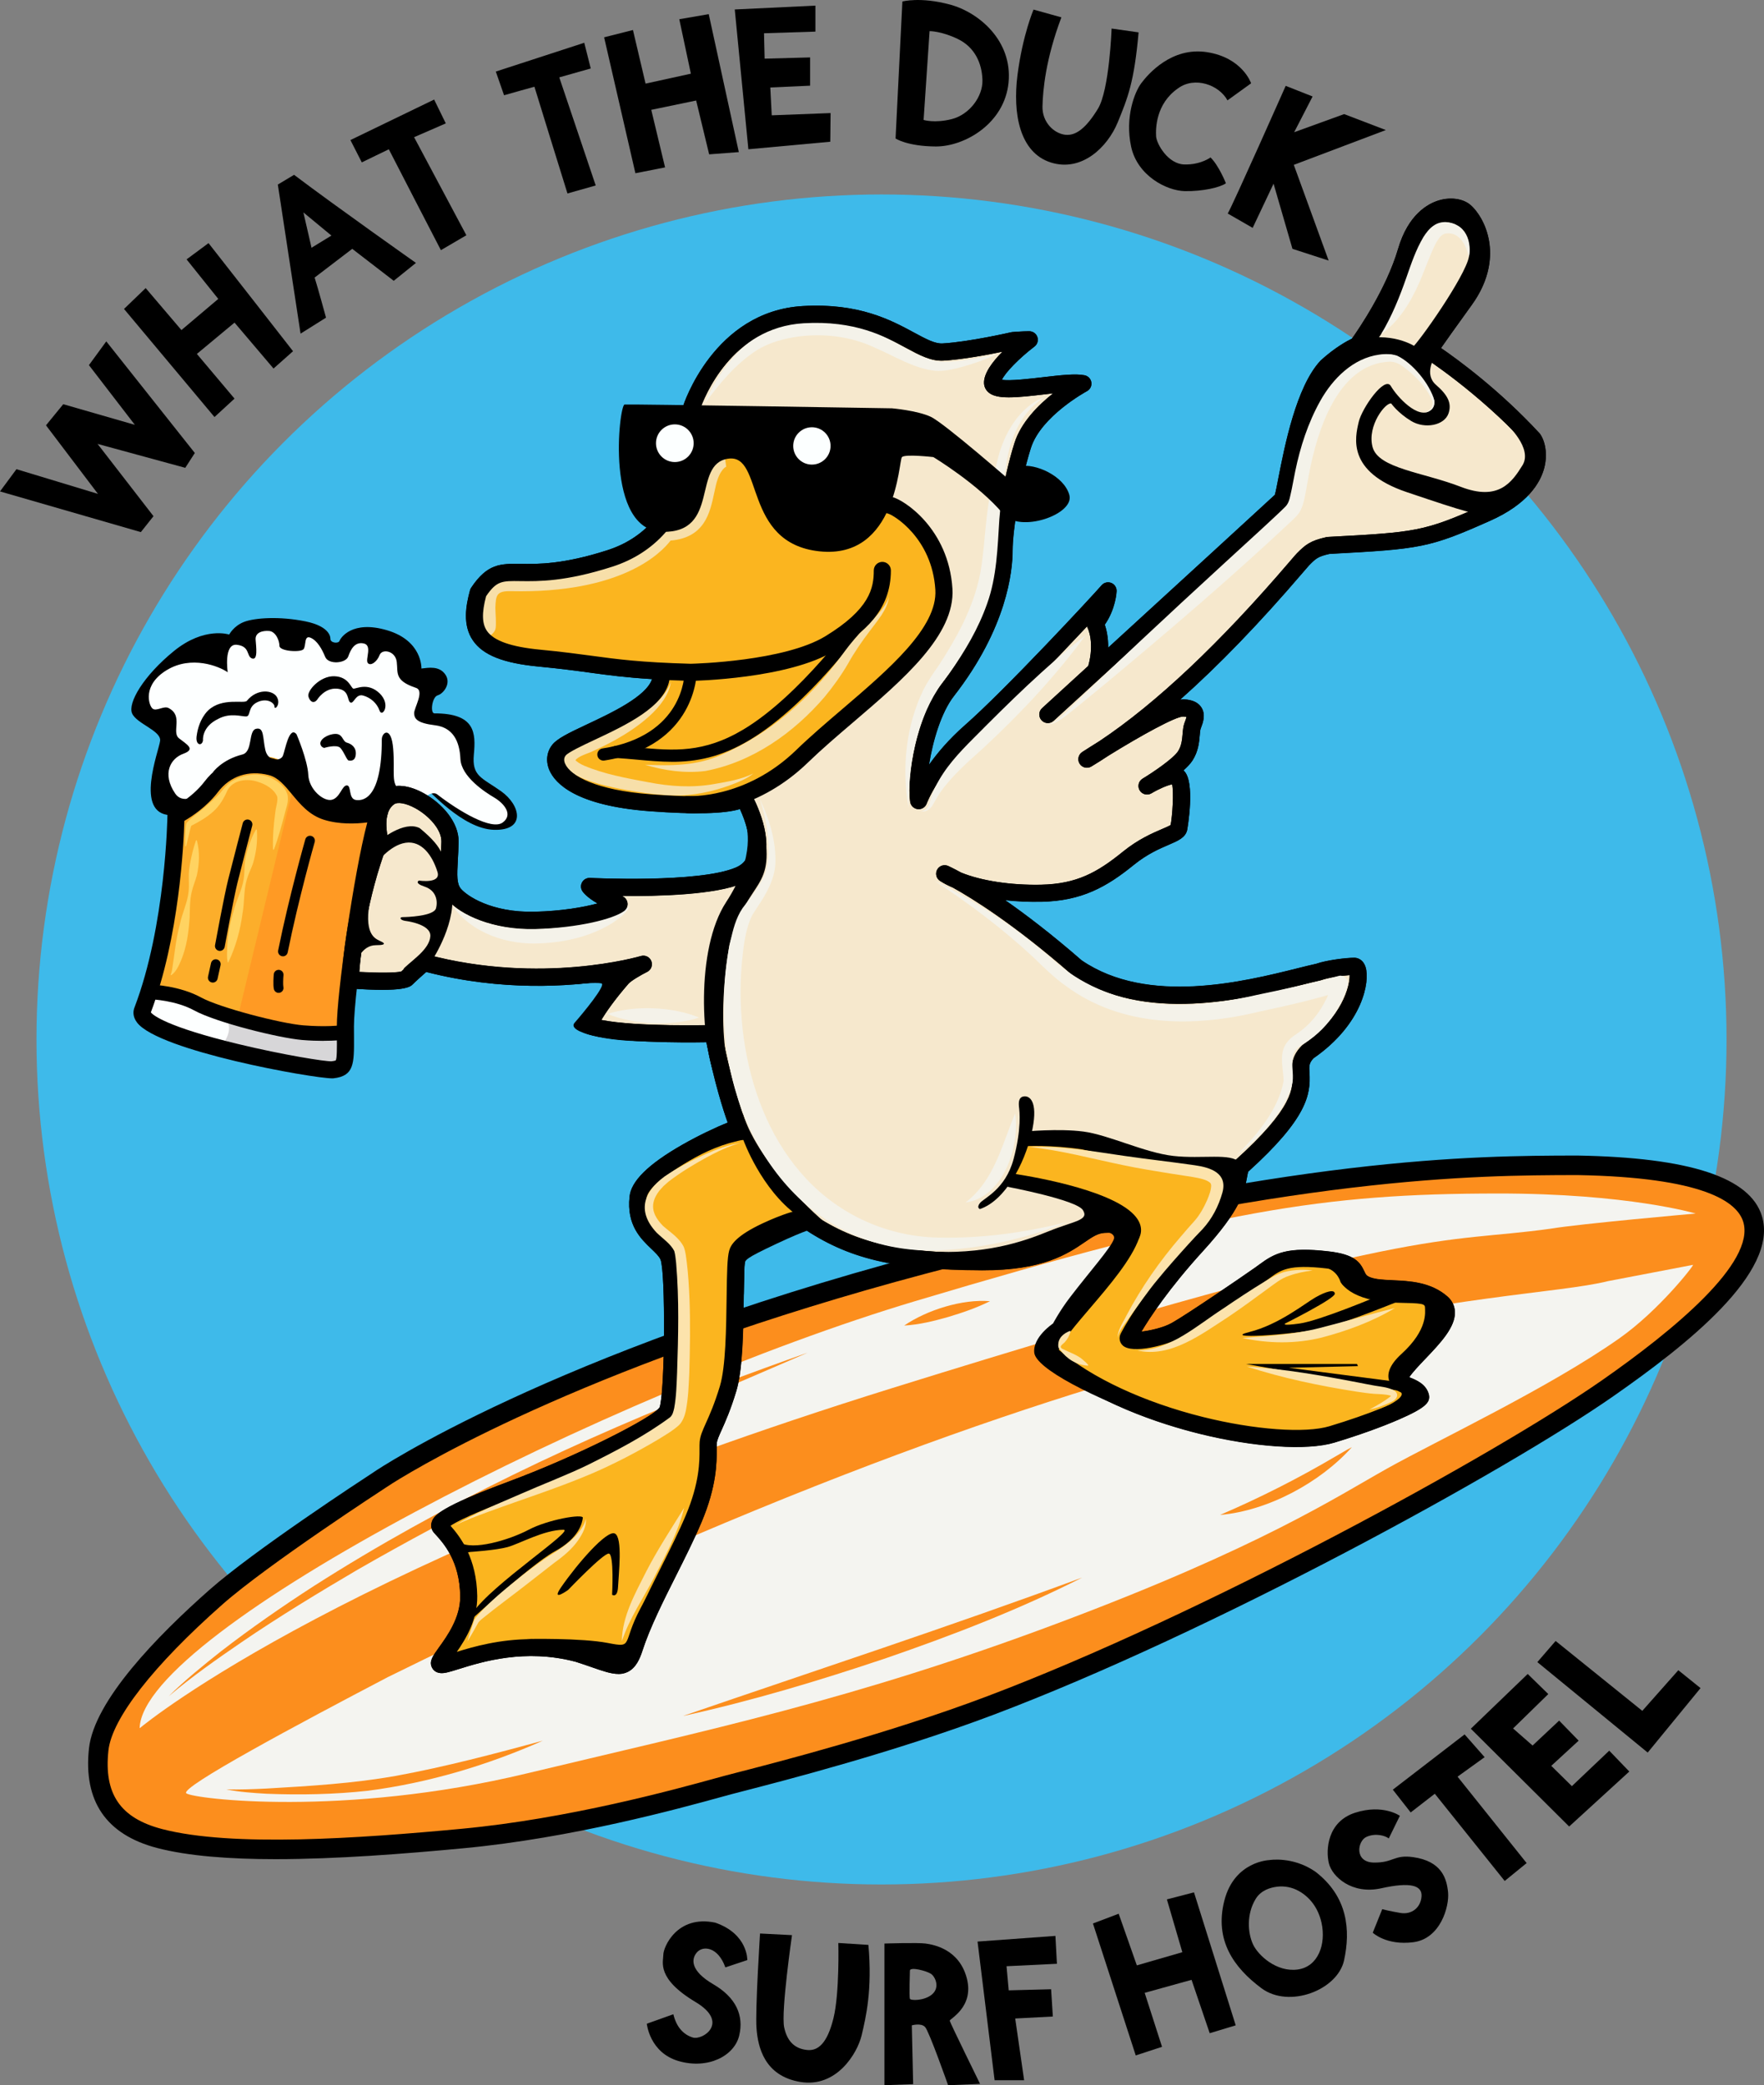 <?xml version="1.0" encoding="UTF-8"?> <svg xmlns="http://www.w3.org/2000/svg" id="Layer_2" data-name="Layer 2" viewBox="0 0 721.84 853.31"><rect x="0" y="0" width="721.84" height="853.31" fill="#808080" stroke="none"/><defs><style> .cls-1 { fill: #f6e8cd; } .cls-2 { fill: #f7dfa9; } .cls-3 { fill: #f4f4f0; } .cls-4 { fill: #f4f2e9; } .cls-5 { fill: #ff9a24; } .cls-6 { fill: #fbb51f; } .cls-7 { fill: #ffd361; } .cls-8 { fill: #fcae2b; } .cls-9 { fill: #fcffff; } .cls-10 { fill: #fce3ac; } .cls-11 { fill: #fc8e1d; } .cls-12 { fill: #fdffff; } .cls-13 { fill: #d7d6d8; } .cls-14 { fill: #3ebaea; } </style></defs><g id="Layer_2-2" data-name="Layer 2"><g id="Layer_1-2" data-name="Layer 1-2"><g><circle class="cls-14" cx="360.72" cy="425.37" r="345.79"></circle><g><g><g><path class="cls-11" d="m155.61,605.45s69.54-47.48,222.05-88.06c152.5-40.58,226.69-40.42,267.9-40.52,132.57,2.36,49.29,65.43,12.4,91.17-42.21,29.46-161.91,95.63-252.84,129.95-45.14,17.04-95.93,29.49-106.87,32.38-10.95,2.89-59.71,17.35-108.77,21.97-49.06,4.63-96.89,7.18-124.23,0-17.27-4.54-27.18-15.03-24.86-36.43,2.31-21.4,37.79-53.34,48-62.35,18.91-16.71,67.24-48.11,67.24-48.11h-.02Z"></path><path d="m112.85,760.8c-18.74,0-35.83-1.24-48.62-4.59-20.8-5.47-30.16-19.17-27.82-40.73,2.11-19.54,27.99-46.09,49.33-64.92,18.15-16.04,61.99-44.74,67.25-48.17l.36-.25c.7-.48,71.86-48.33,223.28-88.62,151.74-40.38,227.29-40.56,267.89-40.65h1.03c45.96.81,70.61,8.92,75.45,24.79,7.04,23.11-31.3,53.11-60.75,73.65-44.08,30.77-164.83,96.87-253.72,130.41-40.66,15.35-85.69,26.94-102.64,31.31-1.93.5-3.49.9-4.62,1.2-1.14.3-2.7.73-4.62,1.26-16.56,4.56-60.54,16.66-104.8,20.83-24.43,2.31-52.17,4.48-77.01,4.48Zm47.68-153.77l-2.72,1.77c-.48.31-48.3,31.43-66.77,47.75-28.25,24.93-45.26,46.72-46.67,59.78-1.92,17.74,4.83,27.65,21.9,32.13,28.5,7.48,80.62,3.87,122.84-.11,43.56-4.1,87.05-16.07,103.42-20.58,1.96-.54,3.54-.97,4.7-1.28,1.14-.3,2.72-.71,4.67-1.21,16.84-4.34,61.56-15.85,101.81-31.04,88.31-33.33,208.22-98.96,251.96-129.49,29.12-20.32,62.77-48.05,57.67-64.76-2.5-8.22-16.31-18.21-67.86-19.13h-.95c-40.23.1-115.11.28-265.85,40.39-133.9,35.63-204.08,76.94-218.16,85.78Z"></path></g><path class="cls-3" d="m693.88,496.6s-27.56-8.25-81.14-8.2c-71.25.06-114.19,6.93-238.33,44.07-124,37.11-315.87,134.7-317.27,174.64,0,.05.05.08.09.05,3.18-2.65,85.42-69.84,307.85-139.13,218.84-68.17,223.23-58.79,269.38-65.22,11.75-2,59.41-6.21,59.41-6.21h.01Z"></path><path class="cls-3" d="m692.78,517.59c.65-.03-13.85,18.63-30.2,30.13-28.9,20.32-74.25,41.65-94.98,53.24s-51.89,32.27-135.29,63.49c-83.4,31.23-142.12,43.37-216.91,61.3s-136.27,10.41-139.16,8.1,46.19-28.56,82.46-47.55c323.14-159.32,458.93-152,499.3-162.04,18.45-3.53,34.79-6.66,34.79-6.66h0Z"></path><path class="cls-11" d="m69.12,694.05c6.31-6.28,14.2-12.67,21.22-18.23,12.03-9.33,25.4-18.6,38.17-26.84,52.4-33.48,109.09-60.16,166.93-82.73,11.67-4.3,23.33-8.59,35.05-12.71-19.36,8.42-40.46,17.3-59.76,26.02-42.18,18.92-84.34,39.75-124.44,62.81-15.43,9.06-32.58,19.47-47.28,29.54-9.93,6.77-20.73,14.38-29.89,22.15h0Z"></path><path class="cls-11" d="m369.99,542.44c9.37-6.38,23.77-10.92,35.13-9.97-5.58,2.76-11.23,4.7-17.12,6.46-5.91,1.68-11.78,3.14-18.01,3.51h0Z"></path><path class="cls-11" d="m279.39,702.23c54.45-18.71,109.45-36.71,163.45-56.67-25.73,13.08-52.86,23.53-80.13,32.94-27.38,9.21-55.08,17.56-83.32,23.73h0Z"></path><path class="cls-11" d="m499.27,619.93c16.31-7.01,31.96-14.94,47.24-23.94,2.23-1.23,4.36-2.62,6.69-3.79-12.96,14.52-34.43,26.06-53.92,27.73h-.01Z"></path><path class="cls-11" d="m222.17,712.3c-22.73,10.08-46.92,17.31-71.61,20.5-13.73,1.51-27.68,1.78-41.47,1.23-5.52-.32-11.06-.69-16.49-1.78,5.52.13,11.01-.08,16.49-.35,17.74-1.03,35.55-2.08,53.06-5.21,20.22-3.71,40.16-9.01,60.02-14.38h0Z"></path></g><g><path class="cls-12" d="m59.48,410.29s-7.6,3.37,1.36,7.86c8.96,4.5,63.92,22.06,75.23,19.62,11.31-2.44,5.27-17.74,5.27-17.74,0,0-2.58,4.66-34.63-2.66s-44.99-13.93-44.99-13.93l-2.24,6.84h0Z"></path><path class="cls-13" d="m91.99,416.99s4.41,2.83-.8,10.37,46.56,10.44,46.56,10.44l4.21-10.41-.61-7.35s-32.14,3.77-49.35-7.09v4.04h-.01Z"></path><path d="m135.19,261.39s.5-4.92-10.14-7.1-20.78-1.46-25.11.18c-4.33,1.64-6.15,5.2-6.15,5.2,0,0-10.14-3.4-22.61,6.74-12.47,10.14-18.95,21.25-17.13,25.51s11.97,7.08,11.47,11.24-10.64,29.76,4.16,30.43c14.8.67,14.16-17.46,25.29-19.62s18.81-2.33,26.85,8.4c8.05,10.72,27.85,14.05,33.5,9.73,5.64-4.33-.87-7.54,6.88-6.93s13.07-.22,13.07-1.39,13.8,15.46,26.94,15.8,10.81-10.14,2.83-15.8c-7.98-5.65-11.97-6.1-11.14-15.02s.58-16.84-16.13-16.84c-1.83,0-1-6.72,1.33-7.38s5.65-4.82,3.16-8.48c-2.49-3.66-6.82-2.83-9.81-2.49,0,0,.5-11.31-13.97-15.63s-19.14,3.17-19.54,4.3c-.44,1.25-3.79.88-3.74-.83v-.02Z"></path><path class="cls-12" d="m93.18,275.08s-1.77-11.88,3.77-11.22,3.77,4.76,6.21,5.6,1.66-4.71,1.44-7.7c-.22-2.99,2.88-3.77,5.54-3.55s4.21,3.88,4.21,6.1,8.76,2.77,9.87,1.33.11-5.87,2.88-4.66,4.66,4.66,5.99,7.87,8.42,2.66,9.42-.22,2.66-6.1,6.32-5.32.55,6.54,1.66,7.98,3.79-.44,4.83-3.21c1.04-2.77,6.48-1.77,7.03,2.77s-1.03,7.68,7.87,10.64c3.66,1.22-.84,8.23-.75,10.43s1.19,3.98,8.51,4.87c7.32.89,10.09,6.43,10.42,13.75s10.09,13.63,13.86,15.85,7.98,6.87,3.44,10.2c-4.54,3.33-17.88-4.62-26.82-11.53-2.44-1.88-6.89,2.75-6.89,2.75l-12.39-1.75-14.08,8.76-14.19-5.15-21.84-16.71-15.7,2.65s-16.56,17.33-22.1,9.13-1.88-14.41,3.33-16.29,1.44-3.77-1.77-6.32,1.94-9.23-4.32-12.41c-1.94-.99-4.99,1.55-6.54.22s-4.21-9.64,5.87-15.74c10.09-6.1,21.28-1.61,24.94.91l-.02-.03Z"></path><g><path class="cls-1" d="m361.1,233.38c0,9.53-3.33,18.84-21.5,29.93-18.18,11.08-56.98,11.77-56.98,11.77-32.15-.91-36.36-3.35-61.85-5.79s-29.41-10.86-25.05-26.82c10.64-15.96,14.63-1.33,53.87-13.97,39.24-12.64,33.25-61.19,33.25-61.19,0,0,11.31-36.58,45.89-38.57,34.58-2,45.89,15.96,57.2,15.3s28.6-4.66,28.6-4.66c0,0,3.66-.33,6.65-.33,0,0-15.3,11.64-14.96,17.62s28.93-1.33,36.91.33c0,0-19.95,10.64-24.61,25.27s-7.65,34.92-7.65,42.9-2.33,30.59-23.28,57.53c-8.9,11.44-12.97,35.58-11.64,44.89,0,0,4.99-13.97,21.28-28.27s51.88-52.54,56.2-57.53c0,0-.33,7.32-5.32,13.3,0,0,3.99,7.32.33,19.29l-19.62,17.96s94.11-86.13,95.77-87.79,5.69-41,18.29-54.54c7-6.34,12.64-8.65,12.64-8.65,0,0,14.3-19.29,19.95-38.57,5.65-19.29,19.62-19.95,23.94-16.29s12.97,18.29,0,36.25c-12.97,17.96-14.63,20.62-14.63,20.62,0,0,21.95,13.97,42.57,36.25,2.66,3.66,5.65,19.29-18.95,30.26-24.6,10.97-27.6,11.31-64.85,13.3-5.99,1.33-7.32,2.66-10.31,5.65s-45.23,55.87-88.46,81.81c0,0,32.92-21.28,39.57-20.95s4.66,4.66,3.66,7.32,0,7.65-2.99,12.3c-2.99,4.66-15.63,12.3-15.63,12.3,0,0,9.98-5.99,12.64-3.66s1,17.96.33,20.95-9.98,3.66-20.62,12.3c-10.64,8.65-19.95,13.97-35.58,14.3-15.63.33-31.26-2.66-39.57-7.98,0,0,20.29,8.98,53.87,38.24,32.26,22.28,80.26,6.12,99.1,2,3.66-1.33,11.31-2.33,14.63-2.33s3.33,19.62-18.95,34.92c-9.72,9.78,10.97,12.64-27.6,47.22-2,6.54.44,11.86-17.96,32.03-18.4,20.17-26.6,35.03-27.93,37.69-1.33,2.66,12.86.89,19.51-2.88,6.65-3.77,28.38-18.62,34.36-22.83,5.99-4.21,8.87-8.2,27.71-5.99,15.52,1.77,8.65,7.54,16.18,10.42,7.54,2.88,21.06-.89,30.37,7.09,9.31,7.98-17.51,25.05-17.29,31.7,0,2.22,7.54,2.22,8.7,6.71.33,2-15.3,9.14-36.25,15.46s-83.75-5.42-114.68-32.52c-5.7-5.22,26.5-31.9,32.49-49.03,0,0-.12-5.08-11.09-4.41-10.97.67-13.47,15.46-49.88,15.3s-54.2-4.66-72.99-17.79c-1.5-.67-25.27,7.65-27.1,14.13s.33,41.73-3.82,55.53-7.81,18.12-8.15,22.11,1.33,13.97-5.99,31.26c-7.32,17.29-19.01,36.6-24.28,52.87-3.55,10.97-7.65,7.09-23.06,2.22-28.49-7.54-51.43,4.73-55.87,4.53-4.43-.2,11.42-11.95,11.2-28.02s-7.98-24.28-11.53-28.16c-1.88-1.88,3.44-5.87,29.6-15.63s60.74-26.6,63.18-31.92,3.1-57.2.44-63.4-13.97-9.31-12.41-23.94c1.11-11.97,37.69-27.93,41.24-28.6h0s-5.54-13.08-10.42-38.57c0,0-38.35,1.11-50.99-3.33,0,0,2.71-6.74,13.63-19.34,2.06-2.38,8.76-5.71,8.76-5.71,0,0-41.01,12.41-89.79-.67,0,0-4.88,4.21-7.09,6.43-2.22,2.22-23.06.67-23.06.67,0,0,.67-26.82,11.97-56.98-.44-2.88-2.66-13.52,4.21-17.96,6.87-4.43,24.83,7.32,24.61,18.4s-1.77,17.29,1.77,21.5,15.08,11.08,33.03,10.64,31.04-4.21,34.36-6.65c-9.75-3.69-12.08-7.18-12.08-7.18,0,0,45.34,2.3,61.3-4.57s1.81-31.72,1.81-31.72c0,0-2.47,4.67-38.17,2.01-35.69-2.66-42.12-15.52-37.47-21.5,4.66-5.99,41.24-15.74,41.9-30.59"></path><path d="m253.02,684.99c-2.96,0-6.39-1.19-10.85-2.75-1.95-.68-4.16-1.45-6.66-2.24-20.73-5.46-38.3.03-47.75,2.98-3.52,1.1-5.64,1.76-7.3,1.68-2.41-.11-3.41-1.65-3.72-2.3-1.22-2.53.31-4.65,2.84-8.16,3.31-4.58,8.86-12.26,8.74-21.01-.2-14.48-6.86-21.75-10.44-25.65l-.14-.15c-1.08-1.13-1.52-2.63-1.19-4.14.67-3.09,3.55-6.52,32.11-17.17,27.72-10.34,58.37-25.95,61.24-30.15,2.18-5.82,2.52-55.37.38-60.51-.58-1.34-2.05-2.75-3.75-4.38-4.29-4.09-10.16-9.69-8.92-21.31.59-6.33,7.6-13.28,21.45-21.2,6.73-3.85,14.12-7.32,18.72-9.15-1.86-5.2-5.39-16.19-8.74-32.88-9.4.16-38.16.32-49.28-3.59-.9-.32-1.63-.99-2.03-1.86-.39-.87-.42-1.86-.06-2.75.11-.27,2.58-6.27,11.55-17.15-16.18,2.58-43.73,4.57-74.8-3.41-1.58,1.39-4.13,3.66-5.51,5.04-1.01,1.01-3.36,3.36-25.8,1.69-1.86-.14-3.29-1.71-3.24-3.58.03-1.11.8-27.25,11.87-57.25-.67-4.12-2.25-15.27,5.91-20.54,3.85-2.49,9.65-1.91,15.9,1.58,7.14,3.98,14.27,11.66,14.11,19.83-.05,2.75-.19,5.21-.31,7.37-.36,6.54-.45,9.77,1.26,11.81,2.32,2.76,12.28,9.83,30.27,9.39,10.92-.27,19.85-1.82,25.63-3.39-4.3-2.48-5.83-4.49-6.17-5-.73-1.1-.79-2.52-.13-3.67.65-1.15,1.9-1.84,3.22-1.77.44.02,44.71,2.18,59.74-4.29,2.49-1.07,4.09-2.74,4.88-5.09,1.87-5.58-.98-13.87-3.26-18.8-6.35,1.94-18.68,2.24-36.85.88-30.29-2.26-38.72-11.4-41.05-16.65-1.63-3.68-1.24-7.5,1.08-10.49,2-2.56,6.52-4.77,14.34-8.44,9.78-4.59,24.2-11.37,26.52-18.48-10.85-.67-17.74-1.6-25.37-2.64-5.95-.81-12.11-1.64-21-2.49-14.46-1.38-22.75-4.67-26.87-10.64-4.35-6.29-2.93-14.31-1.22-20.58.1-.36.26-.71.46-1.02,6.64-9.96,12.07-9.89,20.28-9.77,6.9.09,17.33.24,35.43-5.59,14.98-4.83,24.73-15.81,28.97-32.65,3.26-12.95,1.9-24.66,1.88-24.78-.06-.49-.02-.99.13-1.46.12-.39,12.45-38.93,49.03-41.03,22.99-1.33,36.06,5.74,45.6,10.9,4.74,2.56,8.48,4.59,11.6,4.4,10.88-.63,27.84-4.54,28.02-4.58.16-.04.31-.06.47-.08.16-.01,3.85-.34,6.96-.34,1.5,0,2.84.96,3.32,2.38s0,2.99-1.2,3.9c-6.27,4.77-12,10.7-13.31,13.59,3.22.53,11.42-.43,16.57-1.03,7.28-.85,13.56-1.59,17.28-.82,1.44.3,2.54,1.47,2.75,2.93.21,1.46-.52,2.89-1.82,3.58-.18.1-18.76,10.16-22.92,23.24-4.57,14.35-7.48,34.36-7.48,41.84,0,8.66-2.34,31.8-24.02,59.68-5.17,6.65-8.61,18.3-10.17,28.09,3.42-4.84,8.21-10.51,14.74-16.25,16.44-14.43,51.92-52.63,55.86-57.19.98-1.13,2.56-1.51,3.94-.96,1.38.55,2.27,1.92,2.2,3.41-.01.32-.38,7.27-4.83,13.68.66,1.97,1.43,5.18,1.38,9.4,29.81-27.3,63.78-58.42,68.21-62.54.34-1.18.92-4.17,1.44-6.84,2.55-13.06,7.29-37.38,17.2-48.02.07-.07.14-.14.21-.21,5.74-5.2,10.67-7.87,12.69-8.85,2.57-3.61,14.08-20.35,18.89-36.76,4.14-14.12,12.22-18.47,16.67-19.81,4.81-1.44,9.87-.72,12.89,1.83,2.77,2.35,6.45,7.65,7.67,14.85,1.02,6.02.62,15.43-7.1,26.12-7,9.69-10.68,14.9-12.58,17.62,6.77,4.65,23.82,17.06,40.25,34.82.09.1.18.21.26.32,1.99,2.73,3.28,8.13,1.7,14.05-1.61,6.02-6.75,14.64-22.05,21.46-24.99,11.14-28.48,11.59-65.8,13.58-4.75,1.08-5.53,1.86-8.31,4.65-.28.28-1.46,1.66-2.71,3.12-17.62,20.59-34.37,37.93-50.11,51.9.62-.11,1.17-.16,1.64-.14,3.38.17,5.75,1.27,7.05,3.27,1.93,2.96.63,6.37-.15,8.41l-.14.37c-.18.49-.27,1.58-.36,2.64-.23,2.78-.55,6.59-2.96,10.32-.82,1.27-2.14,2.67-3.69,4.06.02.02.04.04.06.06,4.97,4.35,1.48,24.16,1.44,24.35-.69,3.09-3.7,4.38-7.5,6.01-3.73,1.6-8.85,3.79-14.33,8.25-11.14,9.05-21.33,14.74-37.71,15.08-5.12.11-10.17-.12-14.94-.65,8.44,5.87,18.98,13.9,31.32,24.64,27.04,18.53,66.7,8.63,88.03,3.32,3.03-.76,5.67-1.41,7.95-1.92,4.26-1.48,12.14-2.46,15.6-2.46.8,0,3.49.28,4.61,3.88,1.8,5.81-1.08,23.2-21.29,37.22-1.93,2.03-1.85,3.24-1.68,6.04.55,8.85-.97,18.61-25.09,40.41-.19.76-.33,1.54-.49,2.4-1.06,5.78-2.39,12.97-17.99,30.07-13.89,15.23-21.71,27.12-25.18,32.96,3.66-.42,9.05-1.63,12.45-3.56,6.41-3.63,27.82-18.25,34.07-22.65.6-.42,1.16-.84,1.72-1.25,6.32-4.67,11.38-7.35,28.42-5.36,10.5,1.2,12.78,4.38,14.51,8.1.64,1.38.88,1.9,2.52,2.53,2.24.85,5.58,1,9.12,1.17,6.89.31,15.47.7,22.28,6.54,1.96,1.68,3.05,3.84,3.17,6.27.32,6.34-5.99,12.95-12.09,19.34-2.2,2.3-5.3,5.55-6.58,7.54.08.03.17.07.24.1,2.49.99,6.66,2.64,7.77,6.94.03.1.05.2.06.3.48,2.89-1.23,5.11-12.2,9.89-7.22,3.15-16.63,6.52-26.49,9.49-11.19,3.38-32.95,1.93-55.46-3.68-15.04-3.75-43.16-12.58-62.54-29.56-5.52-5.05,1.64-13.42,12.48-26.1,7.24-8.46,15.38-17.99,18.51-25.42-.67-.5-2.5-1.33-7.07-1.06-2.8.17-4.97,1.65-8.25,3.9-6.66,4.55-16.69,11.41-41.27,11.41-.19,0-.39,0-.59,0-35.94-.16-54.83-4.65-73.95-17.71-5.33,1.05-21.66,8.12-22.76,11.51-.6,2.14-.71,9.88-.81,17.38-.17,13.12-.39,29.44-3.03,38.21-2.32,7.71-4.46,12.49-6.03,15.98-1.13,2.52-1.88,4.19-1.98,5.42-.05.56-.04,1.43-.04,2.44.02,5.26.07,15.06-6.21,29.89-3.02,7.14-6.81,14.68-10.47,21.97-5.24,10.43-10.66,21.22-13.7,30.61-1.08,3.33-2.63,6.96-5.95,8.61-1.24.62-2.52.88-3.91.88Zm-35.5-14.28c6.19,0,12.88.7,19.86,2.55.05.01.11.03.16.05,2.63.83,4.91,1.63,6.93,2.33,4.35,1.51,8.11,2.82,9.34,2.21.42-.21,1.29-1.07,2.4-4.5,3.21-9.91,8.75-20.93,14.11-31.6,3.61-7.19,7.35-14.63,10.28-21.56,5.72-13.51,5.68-22.37,5.66-27.13,0-1.17,0-2.19.06-3.06.21-2.42,1.2-4.63,2.57-7.69,1.49-3.32,3.53-7.86,5.71-15.13,2.35-7.83,2.56-23.61,2.73-36.28.14-10.32.26-16.3,1.07-19.19.38-1.34,1.53-5.42,13.82-11.17,1.49-.69,14.61-6.75,18.08-5.2.2.09.4.2.58.33,18.37,12.83,35.62,17,71,17.16.19,0,.38,0,.57,0,22.41,0,31.01-5.88,37.31-10.19,3.62-2.48,7.04-4.82,11.77-5.1,5.68-.35,9.85.67,12.4,3.01,1.73,1.59,2.37,3.53,2.4,4.81,0,.42-.06.84-.2,1.24-3.09,8.84-12.23,19.53-20.3,28.96-4.75,5.56-11.8,13.8-12.6,16.8,13.33,11.45,34.81,21.47,59.03,27.51,21.04,5.25,41.83,6.76,51.74,3.77,16.33-4.93,27.96-9.92,32.46-12.47-.69-.36-1.51-.69-2.16-.95-2.07-.82-5.2-2.06-5.24-5.34-.1-4,3.76-8.05,9.09-13.64,4.11-4.31,10.33-10.83,10.16-14.16-.02-.37-.12-.78-.74-1.31-4.98-4.27-11.62-4.57-18.04-4.86-4.12-.19-8.01-.36-11.3-1.62-4.29-1.64-5.54-4.34-6.37-6.12-.84-1.81-1.5-3.24-8.96-4.09-15.53-1.82-18.85.63-23.45,4.03-.6.44-1.21.89-1.85,1.34-5.72,4.03-27.72,19.09-34.65,23.01-5.01,2.84-19.64,6.81-23.55,3.09-1.33-1.26-1.65-3.16-.82-4.82.33-.66,8.27-16.34,28.48-38.48,14.25-15.62,15.37-21.72,16.28-26.62.24-1.3.49-2.65.92-4.07.19-.61.54-1.16,1.01-1.58,24.39-21.87,23.88-30.04,23.54-35.45-.21-3.4-.45-7.24,3.91-11.64.15-.15.32-.29.5-.42,16.06-11.03,19.23-24.11,19.04-28.45-3.48.25-8.88,1.07-11.54,2.04-.15.05-.3.1-.45.13-2.24.49-4.89,1.15-7.97,1.92-22.44,5.6-64.22,16.02-93.86-4.46-.11-.07-.21-.16-.31-.24-23.37-20.36-40.32-30.83-48.15-35.17-1.97-.84-3.75-1.77-5.31-2.76-1.54-.99-2.06-2.99-1.2-4.6.87-1.61,2.83-2.28,4.5-1.54.24.11,2.05.92,5.28,2.7,8.15,3.35,20.3,5.25,32.8,4.98,14.52-.31,22.95-4.99,33.45-13.52,6.25-5.07,12.11-7.58,15.99-9.25,1.29-.55,2.86-1.22,3.54-1.66.74-3.93,1.35-13.42.6-16.63-1.75.28-5.41,1.84-8.47,3.67-1.65.99-3.8.46-4.8-1.2-1-1.65-.46-3.8,1.19-4.8,4.62-2.79,12.64-8.3,14.5-11.19,1.46-2.28,1.67-4.74,1.87-7.13.14-1.6.26-3.12.79-4.51l.15-.4c.19-.5.54-1.41.66-2-.27-.07-.7-.15-1.37-.18-3.12,0-17.12,7.68-30.59,16.02-2.37,1.57-4.7,3.05-7.01,4.43-1.64.98-3.76.47-4.77-1.15-1.01-1.62-.53-3.75,1.07-4.79,1.67-1.08,4.17-2.68,7.14-4.52,23.08-15.38,49.16-40,77.66-73.3,1.86-2.17,2.63-3.07,3.08-3.52,3.4-3.4,5.34-5.11,12.03-6.59.19-.04.38-.07.57-.08,36.19-1.93,39.15-2.09,63.61-13,12.79-5.7,16.92-12.33,18.14-16.88,1.03-3.86.15-6.94-.51-7.99-20-21.55-41.49-35.35-41.71-35.49-1.62-1.03-2.11-3.18-1.09-4.81.07-.11,1.87-2.97,14.76-20.82,11.91-16.49,3.48-29.07.57-31.53-.8-.68-3.23-1.41-6.35-.47-3.09.93-8.76,4.12-11.97,15.07-5.76,19.65-19.9,38.86-20.5,39.67-.38.51-.89.91-1.48,1.15-.04.02-5.17,2.19-11.5,7.9-8.48,9.26-13.12,33.03-15.35,44.48-1.45,7.44-1.76,8.88-2.93,10.04-1.65,1.65-84.93,77.87-95.64,87.68l-.24.22s0,0,0,0c-1.43,1.31-3.64,1.21-4.94-.22-1.3-1.43-1.21-3.64.22-4.94h0s.08-.08.13-.12l18.77-17.18c2.69-9.7-.21-15.48-.33-15.73-.07-.14-.14-.29-.19-.43-13,13.88-33.75,35.52-45.29,45.65-15.32,13.45-20.25,26.69-20.3,26.83-.55,1.51-2.04,2.46-3.65,2.29-1.6-.17-2.88-1.39-3.11-2.98-1.5-10.52,3.12-35.68,12.34-47.53,20.92-26.9,22.54-49.19,22.54-55.38,0-8.11,2.97-28.76,7.81-43.96,2.68-8.4,9.69-15.45,15.8-20.28-1.21.14-2.43.28-3.61.42-11.89,1.4-19.34,2.1-22.77-.77-1.13-.95-1.8-2.27-1.88-3.71-.23-4,3.41-8.84,7.53-12.98-6.06,1.26-16.36,3.19-24.12,3.65-5.1.3-9.85-2.27-15.34-5.23-8.8-4.76-20.86-11.28-41.86-10.07-29.63,1.71-40.85,30.58-42.53,35.46.28,3.04.98,14.01-2.07,26.31-4.77,19.18-16.41,32.26-33.66,37.82-19.19,6.18-30.31,6.02-37.67,5.92-7.57-.11-9.73-.14-14.04,6.19-1.8,6.84-1.68,11.24.37,14.21,2.77,4.01,9.89,6.51,21.78,7.65,9.03.86,15.54,1.75,21.27,2.52,10.55,1.43,19.66,2.66,40.25,3.25,1.91-.04,38.36-1.03,55.15-11.26,18.29-11.16,19.82-19.76,19.82-26.94,0-1.93,1.57-3.5,3.5-3.5s3.5,1.57,3.5,3.5c0,16.5-11.14,25.57-23.18,32.92-18.78,11.44-57.12,12.25-58.74,12.28-.05,0-.11,0-.16,0-3.11-.09-5.96-.19-8.6-.31-1.99,10.98-17.81,18.41-30.65,24.44-4.78,2.24-10.73,5.04-11.79,6.4-.71.92-.78,2.04-.21,3.35,2.2,4.95,12.59,10.83,35.17,12.51,28.13,2.09,34.51-.49,35.4-.96.64-.65,1.52-1.04,2.46-1.06,1.27-.01,2.46.66,3.1,1.77.37.65,9.05,16.11,5.28,27.37-1.44,4.29-4.38,7.41-8.75,9.29-11.03,4.75-34.54,5.36-49.49,5.21.04.02.08.03.12.05,1.2.45,2.06,1.53,2.23,2.8s-.36,2.54-1.4,3.29c-4.39,3.23-18.62,6.9-36.35,7.33-17.37.42-30.73-5.86-35.79-11.89-3.57-4.25-3.29-9.47-2.89-16.69.12-2.11.25-4.5.3-7.13.1-5-5.22-10.62-10.52-13.58-4.24-2.36-7.47-2.59-8.69-1.81-4.53,2.93-3.24,10.87-2.75,13.86l.1.63c.09.59.03,1.2-.18,1.76-8.66,23.12-10.97,44.46-11.56,52.48,7.37.41,15.12.43,17.22-.2,2.37-2.33,6.76-6.12,6.95-6.28.88-.76,2.08-1.03,3.19-.73,47.17,12.65,87.47.82,87.87.7,1.74-.52,3.59.37,4.26,2.06s-.07,3.61-1.69,4.42c-2.45,1.22-6.58,3.61-7.67,4.87-5.84,6.74-9.24,11.73-11.1,14.8,14.64,2.94,45.37,2.09,45.71,2.08,1.73-.04,3.22,1.15,3.54,2.84,4.74,24.74,10.15,37.74,10.21,37.87.41.97.36,2.08-.14,3.02-.5.93-1.4,1.59-2.43,1.79-5.05,1.14-37.6,16.78-38.4,25.48-.88,8.24,2.84,11.79,6.79,15.56,2.07,1.98,4.21,4.02,5.36,6.68,2.97,6.93,2.59,59.55-.47,66.24-3.72,8.11-47.51,27.16-65.14,33.74-17.86,6.66-24.36,10.08-26.72,11.67,4.17,4.72,10.71,13.44,10.92,28.79.13,9.53-4.59,17.41-8.34,22.79,6.67-2.07,17.5-5.19,30.55-5.19Zm358.57-105.92h0s0,0,0,0Zm-411.58-167.35h0s0,0,0,0Zm136.76-72.62s0,0,0,.01c0,0,0,0,0-.01Zm0-.01s0,0,0,.01c0,0,0,0,0-.01Zm0-.01h0s0,0,0,0Zm0-.01s0,0,0,.01c0,0,0,0,0-.01Zm0-.01s0,0,0,0c0,0,0,0,0,0Zm0-.01s0,0,0,0c0,0,0,0,0,0Zm0-.01s0,0,0,0c0,0,0,0,0,0Zm220.25-121.88h0Z"></path></g><path class="cls-6" d="m302.35,461.5s20.62,31.37,25.61,36.36c4.99,4.99-25.33,13.23-25.33,13.23,0,0,.79,43.46-6.01,61.34s-6.39,7-6.79,17.88-3.29,23.55-16.77,53.84c-13.49,30.29-11.15,40.94-23.85,36.72-12.69-4.22-33.2-12.13-61.3-1.58-21.89,8.34,3.38-8.07,3.94-26.14s-6.54-20.73-11.53-28.16,6.98-9.2,24.28-14.96c17.29-5.76,51.88-19.53,60.19-26.06,8.31-6.53,10.6-8.29,10.01-21.93s5.16-49.61-1.03-52.26-17.83-11.9-11.13-23.66c6.7-11.77,39.73-24.62,39.73-24.62h-.02Z"></path><path class="cls-6" d="m414.2,480.24s41.11,12.16,44.88,18.67-20.29,40.18-20.29,40.18c0,0-9.53,7.76-8.43,15.36s57.77,34.22,86.22,33.37c28.45-.85,68.6-15.63,62.3-19.32s-6.98-3.95-2.21-10.53c4.77-6.58,19.07-22.33,7.93-28.09s-19.27,2.23-27.95-5.64-11.29-10.33-20.52-10.38c-9.23-.05-23.53,9.14-36.16,20.17-12.64,11.03-36.58,16.13-38.24,13.25s40.61-45.75,41.25-56.9c.65-11.16,5.3-12.49-11.66-14.48-16.96-2-59.86-9.98-59.86-9.98l-9.42-2-7.86,16.3.02.02Z"></path><path class="cls-6" d="m364.2,206.77l-72.72-27.49s-21.73,42.95-38.24,46.53c-16.52,3.58-48.22,10.45-48.22,10.45l-9.31,6.21,1,18.04s33.63,13.44,75.71,12.33c0,0-8.8,21.02-28.67,25.81-19.88,4.79-24.65,14.82-6.08,23.55,18.57,8.73,58.1,13.2,82.9-6.22s64.86-54.01,64.88-67.48c.02-13.47-1.56-34.28-21.24-41.72h-.01Z"></path><path d="m412.31,485.66s28.16,5.32,30.82,9.53-3.55,4.43-13.97,8.65c-10.42,4.21-25.9,9.85-51.43,8.2s17.36,5.54,17.36,5.54c0,0,39.83-4.1,56.68-16.57,4.66-2.49,12.59,2.9,9.43,8.21-3.15,5.31,13.76-3.83.72-14.03s-47.72-14.96-47.72-14.96l-1.9,5.42h0Z"></path><path d="m401,494.75s-1.55-.44,0-2.44,10.42-5.54,13.75-17.96c3.33-12.41,2.44-19.51,2.22-21.5s0-4.21,2.44-4.21,5.54,3.1,2.66,15.3c-2.88,12.19-10.64,27.27-21.06,30.82h-.01Z"></path><path class="cls-2" d="m199.05,260.54c-1.68.12-2.53-7.3-2.35-12.09.23-6.19,1.42-12.78,12.6-12.53,48.63,1.05,60.73-18.91,60.85-19.12l.83-1.44,1.66-.06c10.17-.38,11.78-5.62,13.74-14.83.24-1.13.48-2.27.75-3.38,2.62-10.87,8.51-12.01,9.18-12.1l.85,5.94s.07,0,.19-.04c-.03,0-2.76.88-4.38,7.61-.25,1.06-.48,2.14-.71,3.22-1.74,8.18-3.89,18.29-17.86,19.49-3.85,5.06-19.98,21.69-65.22,20.71-5.94-.14-6.28,1.52-6.47,6.75-.04,1,.51,7.44,0,8.88s-2.05,2.88-3.66,2.99h0Z"></path><path d="m419.4,463.05s13.75-1.33,23.94,0c10.2,1.33,25.05,8.65,36.8,9.98,11.75,1.33,23.72-1.33,27.05,2.66s-15.3,36.8-17.51,33.92,15.96-22.56,8.2-29.37c-7.41-3.31-40.79-6.33-54.98-9.87-12.89-1.95-23.5-1.33-23.5-1.33v-5.99h0Z"></path><path d="m448.06,503.43s9.03.08,7.7,3.74-9.98,13.33-17.96,23.79c-7.98,10.46-11.64,20.77-11.64,20.77l35.04-42.5-2.12-10.31-11.02,4.51h0Z"></path><path d="m536.15,518.39s9.31-2,12.29,5.86c2.03,5.37,17.39,6.71,17.39,6.71l-17.84-14.57-11.84,2h0Z"></path><path d="m548.44,524.25s3.26,8.44,23.71,8.86c9.69.2,10.97.33,10.97,2s1.33,8.98-9.64,18.95-1.66,14.96-1.66,14.96c0,0,7.32,1.33-7.65,7.98-14.96,6.65,17.13-5.49,17.13-5.49,0,0-13.12-4.4-4.61-13.54s18.63-16.56,13.2-24.87-41.44-8.86-41.44-8.86h-.01Z"></path><path d="m430.9,541.6s-8.3,5.48-7.68,11.91,23.45,18.4,52.71,28.82c20.64,2.13-29.71-16.63-29.71-16.63l-13.75-14.07-1.58-10.03h0Z"></path><path d="m555.3,558.16h-45.45s45,7.98,61.96,10.86-1.89-3.77-1.89-3.77l-42.56-5.54,28.32-.67-.39-.89h.01Z"></path><path d="m562.5,530.96s-22.61,9.48-30.59,10.63-5.99,0-5.99,0c0,0,20.29-10.15,20.29-12.15s-3.66-.97-7.98,1.51-14.96,11.12-26.94,14.12c-11.97,2.99,16.29,1.29,29.26-1.33,8.9-1.79,35.58-12.79,35.58-12.79h-13.63Z"></path><path d="m305.22,337.31s4.56,12.56-8.08,31.85c-12.64,19.29-10.31,59.52-3.66,73.82s7.81,4.55,7.81,4.55c0,0-9.87-18.49-2.83-60.75,7.65-28.6,19.62-21.28,13.63-50.21l-6.88.74h0Z"></path><path d="m236.18,402.68s7.75-.76,9.91-.26-7.48,12.14-10.97,16.13,14.47,7.65,27.93,7.48-15.96-5.99-15.96-5.99l-3.33-2.66,10.81-17.13,8.76-5.71-27.15,8.13h0Z"></path><path d="m304.7,517.35c.23-1.79.14-2.31,13-8.36s15.24-6.15,15.24-6.15l-4.99-4.99-25.33,13.23,1.75,18.8s.1-10.75.33-12.53Z"></path><path d="m165.62,376.81s10.81,1.17,10.48,6.32-7.15,9.64-10.48,12.8,11.31-3.16,11.31-3.16c0,0,10.67-16.14,7.66-29.1-3.01-12.96-2.18-15.96-12.82-24.77-6.48-3.33-16.41,5.1-16.41,5.1l-1.55,9.53s5.49-7.65,12.14-8.65,10.97,5.32,12.97,11.64c2,5.32-7.48,3.82-7.48,3.82,0,0-2.16,1,2.33,2.49s5.49,5.49,4.66,8.81-12.14,3.66-13.63,3.66-1.1,1.18.83,1.5h0Z"></path><path d="m155.97,385.29c-1.83-1-6.98-2-4.82-15.46s-5.32,14.8-5.32,14.8v9.05s2.16-6.89,7.98-6.89,2.16-1.5,2.16-1.5h0Z"></path><path d="m531.58,188.59s7.28-29.87,22.11-38.57c12.47-7.32,17.96-6.32,23.61.33,5.65,6.65,12.97,13.8,7.98,17.62s-13.63-5.65-16.13-9.98-11.81,8.98-13.14,14.63c-1.5,6.38-4.99,20.45,19.62,28.76s29.8,9.89,32.76,8.48,22.42-13.27,17.62-24.94c-4.79-11.67-9.48-11.31-9.48-11.31,0,0,10.81,9.81,6.48,16.79-4.32,6.98-9.81,14.8-25.27,8.81s-33.75-7.48-36.08-16.29c-2.33-8.81,5.49-18.46,7.65-17.79,0,0,2.66,3.82,8.15,7.15,5.49,3.33,13.61,1.9,15.3-3.16,1.33-3.99-.17-7.32-5.15-11.64s-.67-11.14-.67-11.14l6.98-13.14-4.16-2.49-9.81,11.64s-8.57-6.45-22.58-3.64-25.25,33.6-25.25,33.6l-.55,16.26v.02Z"></path><path d="m563.67,138.88s9.7-12.73,15.51-31.92,13.92-15.8,15.75-15.3,7.65,5.49,6.15,13.47-20.29,34.75-23.44,37.41,1.54,4.32,1.54,4.32l26.73-38.84s-2-21.84-6.98-23.26-13.86,1.84-16.64,5.38-23.43,49.24-24.26,50.9,5.65-2.16,5.65-2.16h-.01Z"></path><path d="m282.93,332.8c-1.1,0-1.76-.05-1.91-.06-1.93-.15-3.37-1.83-3.22-3.76.15-1.92,1.81-3.37,3.75-3.22h0c.23.02,23.41,1.42,44.3-18.86,5.61-5.44,12.23-11.1,18.63-16.57,19.29-16.48,39.23-33.53,38.27-48.98-1.33-21.29-17.25-30.68-19.35-31.17-3.84-.9-46.6-19.5-55.95-23.57l-15.64-3.66-6.7,2.87c-1.77.76-3.83-.06-4.6-1.84-.76-1.78.06-3.83,1.84-4.6l7.76-3.33c.69-.29,1.45-.36,2.17-.19l17.07,3.99c.21.05.41.12.6.2,19.72,8.6,52.11,22.53,55.07,23.31,4.99,1.18,23.19,13.06,24.72,37.55,1.18,18.94-20.11,37.14-40.71,54.74-6.61,5.65-12.85,10.99-18.31,16.28-19.89,19.3-41.32,20.87-47.79,20.87h0Z"></path><path d="m246.92,311.25c-1.21,0-2.28-.88-2.47-2.12-.21-1.36.72-2.64,2.09-2.85,33.23-5.13,33.58-30.13,33.57-31.19,0-1.38,1.11-2.5,2.49-2.51h.01c1.37,0,2.49,1.1,2.5,2.48,0,.3-.2,30.36-37.81,36.16-.13.02-.26.03-.38.03h0Z"></path><path d="m274.99,311.74c-4.76,0-9.43-.43-14.18-.86-2.81-.26-5.71-.52-8.65-.7-1.38-.08-2.43-1.27-2.35-2.64.08-1.38,1.27-2.43,2.64-2.35,3.02.18,5.96.45,8.81.71,14.29,1.3,26.64,2.43,43.12-7.49,23.14-13.93,45.63-45.26,45.85-45.57.8-1.12,2.36-1.39,3.49-.58,1.12.8,1.39,2.36.58,3.49-.94,1.32-23.31,32.48-47.34,46.95-12.03,7.25-22.19,9.05-31.97,9.05h0Z"></path><path d="m192.39,635.09s10.42-.67,15.3-2,14.83-7.02,22.83-7.09c5.1-.05-29.24,22.33-37.02,33.92s-5.1,6.91-5.1,6.91c0,0,28.38-26.42,38.57-31.96,10.2-5.54,11.31-11.97,11.53-13.75s-14.19.67-22.17,4.88-22.98,8.67-28.38,5.1c-5.4-3.57,1.78,4.43,1.78,4.43l2.66-.44h0Z"></path><path d="m232.51,650.6s14.41-15.08,16.63-14.85,1.33,16.85,1.33,16.85c0,0,2.22,1.55,2.44-3.33s2-20.17-1.33-21.73-15.5,12.6-21.95,21.95c-4.43,6.43,2.88,1.11,2.88,1.11h0Z"></path><path d="m215.71,670.7s22.13-.47,32.99,1.63c10.86,2.11,5.54.44,13.52-14.41,7.98-14.85,11.53-21.06,11.53-21.06,0,0-17.27,43.61-18.12,44s-39.92-10.16-39.92-10.16h0Z"></path><path d="m268.65,484.22s13.97-11.86,29.71-16.41c6.32-1.77,5.87-1.22,5.87-1.22,0,0,7.21,20.06,22.06,30.82s10.53,2.22,10.53,2.22c0,0-25.61-21.62-32.92-44.01l-3.66,7.76s-28.38,12.19-31.59,20.84h0Z"></path><path class="cls-5" d="m157.72,328.99s-27.38,14.9-36.38-12.45c-5.54-3.6-21.73-13.77-45,13.11-4.32,4.16-4.45,8.48-4.45,8.48l-10.16,65.33,19.16,7.39s26.82,11.75,43.01,11.75,17.46-2.55,17.46-2.55c0,0,3.21-39.53,7.83-61.24s8.54-29.81,8.54-29.81h0Z"></path><path class="cls-8" d="m97.13,416.99l24.21-100.45s-10.12-15.01-27.56-.95c-17.44,14.06-21.77,18.22-21.77,18.22,0,0-4.59,50.54-8.56,63.52-3.97,12.97,7.76,5.09,11.22,8.65s22.46,11.02,22.46,11.02h0Z"></path><path d="m135.96,441.28c-8.01,0-70.89-11.19-79.85-22.8-2.01-2.6-1.56-4.95-1.11-6.12,12.85-33.55,13.51-78.15,13.51-78.6.02-1.32.78-2.53,1.97-3.11.2-.1,8.04-4.03,13.21-10.83,6.64-8.73,17.15-12.25,28.1-9.42,5.95,1.54,9.74,6.11,13.07,10.14,2.96,3.57,5.75,6.95,9.72,8.21,8.9,2.82,19.72-.02,19.83-.04,1.26-.34,2.6.05,3.48,1.01s1.16,2.33.72,3.55c-5.47,15.26-13.77,72.74-13.77,86.77,0,1.54,0,2.94.02,4.22.06,11.02.09,16.05-8.39,17-.13.01-.3.02-.5.02h0Zm-74.22-26.96c.98,1.16,6.58,5.88,35.73,12.92,18.38,4.44,35.78,7.22,38.24,7.05,1.32-.15,1.65-.34,1.68-.37.51-.78.49-5.08.46-9.63,0-1.29-.02-2.71-.02-4.26,0-13.37,6.88-62.35,12.47-83.48-4.71.6-11.55.86-17.85-1.13-5.93-1.88-9.69-6.41-13-10.42-3.04-3.68-5.67-6.85-9.43-7.82-8.26-2.13-15.83.37-20.78,6.88-4.6,6.04-10.72,10.06-13.8,11.84-.27,9.33-2.06,47.55-13.72,78.41h.02Z"></path><path d="m132.29,425.94c-2.47,0-5.4-.09-8.65-.36-9.31-.77-35.16-7.16-44.2-12.11-7.56-4.13-17.3-4.51-17.39-4.51-1.65-.06-2.95-1.44-2.9-3.1s1.43-2.94,3.09-2.9c.45.01,11.24.41,20.08,5.24,7.56,4.13,32.43,10.62,41.82,11.39,8.98.74,15.53.02,15.6,0,1.65-.19,3.13,1,3.32,2.64.19,1.65-.99,3.13-2.64,3.32-.19.02-3.27.37-8.12.37v.02Z"></path><path d="m83.06,302.91s-.58-5.49,6.24-8.73c4.9-2.66,9.56-.91,11.47-1s.5-3.91,4.49-5.82,7.07.25,7.07,1.83,2.66-.91,1-3.91-8.15-3.62-12.3,1.5c-1.08,1.33-10.09-1.5-15.82,3.91,0,0-3.89,3.35-4.77,10.7-.44,3.71,2.29,4.04,2.63,1.52h0Z"></path><path d="m129.76,286.36s2.99-4.99,8.2-4.54,3.99,4.99,5.43,5.65,2.11-3.69,5.21-2.84,5.67,3.17,6.72,6.17,4.83-2.44,0-7.09-9.71-1.72-10.71-1.91-1.88-4.85-7.76-5.07-11.31,5.99-10.64,8.31,2.28,2.93,3.55,1.33h0Z"></path><path d="m121.33,300.44s4.54,10.53,4.82,16.63,6.37,11.08,9.7,10.2,4.07-5.87,6.08-5.87.46,5.53,3.78,5.98,10.53-1.21,10.53-24.82c0-2.88,3.88-5.76,4.66,3.88s-1.08,14.3,2.77,16.85-8.54,7.65-11.42,10.86-25.72-4.1-27.49-6.43-4.97-12.17-16.84-14.51-20.85,2.87-20.85,2.87c0,0,3.63-5.2,12.08-7.32,4.43-1.11,2.33-9.75,5.65-10.53s2.66,3.66,3.77,8.65,6.32,4.63,7.21,2.37,2.55-12.35,5.54-8.8h0Z"></path><path d="m132.64,306.06s5.13-1.58,6.63,0,2.66,5.07,3.41,5.15,2.66.42,2.91-2.49-1.8-4.32-3.65-4.82-1.59-3.66-4.75-3.57-6.45,2.26-6.07,4.2c.25,1.27,1.52,1.53,1.52,1.53h0Z"></path><path d="m89.97,389.12c-.12,0-.24-.01-.36-.03-1.09-.2-1.81-1.24-1.61-2.33.15-.82,3.69-20.09,5.35-26.73,1.65-6.59,5.95-23.02,5.99-23.18.28-1.07,1.38-1.71,2.44-1.43,1.07.28,1.71,1.37,1.43,2.44-.04.17-4.34,16.58-5.98,23.14s-5.26,26.28-5.29,26.48c-.18.96-1.02,1.64-1.96,1.64h0Z"></path><path d="m87.08,402.09c-.14,0-.29-.02-.43-.05-1.08-.24-1.76-1.3-1.52-2.38l1.22-5.54c.24-1.08,1.3-1.77,2.38-1.52,1.08.24,1.76,1.3,1.52,2.38l-1.22,5.54c-.21.93-1.03,1.57-1.95,1.57h0Z"></path><path d="m115.79,391.34c-.13,0-.26-.01-.4-.04-1.08-.22-1.78-1.27-1.57-2.35,4.4-21.88,11.06-45.26,11.12-45.49.3-1.06,1.41-1.68,2.47-1.37,1.06.3,1.68,1.41,1.37,2.47-.07.23-6.68,23.46-11.05,45.18-.19.95-1.03,1.61-1.96,1.61h.02Z"></path><path d="m114.02,406.3c-.92,0-1.75-.64-1.95-1.58-.38-1.76-.1-5.32-.04-6.02.09-1.1,1.06-1.91,2.16-1.82,1.1.09,1.92,1.06,1.82,2.16-.13,1.49-.22,3.98-.04,4.84.23,1.08-.46,2.14-1.54,2.37-.14.03-.28.04-.42.04h0Z"></path><path class="cls-7" d="m80.58,344c1.23,4.62.99,9.55-.02,14.18-.6,2.29-1.6,4.5-2.1,6.79-.82,3.43-.74,7-.86,10.52-.39,5.91-1.16,11.8-3.43,17.34-.96,2.21-1.99,4.73-4.02,6.18-.09.06-.21.05-.27-.04-.06-.08-.04-.17,0-.25l.3-.79.19-.83c1.05-6.25,1.51-12.59,3.21-18.74.89-4.6,3.15-8.92,3.61-13.61.26-2.32,0-4.73.07-7.06.08-2.33.56-4.61,1.03-6.89.5-2.28,1.09-4.51,1.89-6.81.05-.19.35-.19.4,0h0Z"></path><path class="cls-7" d="m75.8,346.17c-.03-3.03-.14-5.97.41-8.97.02-.11.18-.47.28-.6,2.55-2.81,5.74-4.64,8.4-7.21,1.77-1.59,3.61-3.12,5.21-4.89,1.56-1.97,3.37-4.15,5.67-5.3,4.77-2.46,10.53-3.17,15.59-.66,2.63,1.44,5.16,3.3,6.2,6.35.84,2.95-.52,5.73-1.1,8.32-1.28,4.85-2.55,9.65-4.36,14.38-.08.2-.39.15-.39-.07-.15-5.09.25-10.07.95-15.09.19-2.23,1.1-4.43.79-6.39-1.27-3.15-4.73-5.12-7.94-6.1-4.27-1.49-10.17-.86-12.46,3.53-1.35,3.1-3.17,6.31-5.75,8.59-2.59,2.36-6.09,4.41-9.02,5.85-.3.65-.71,2.7-.92,3.43-.37,1.62-.76,3.25-1.17,4.87-.04.22-.4.19-.4-.04h.01Z"></path><path class="cls-7" d="m105.12,339.62c.32,4.66-.26,9.36-1.63,13.81-.76,2.19-1.89,4.3-2.5,6.53-1.32,4.45-.9,9.23-1.74,13.77-.91,6.95-2.73,13.54-5.77,19.98-.05.1-.17.15-.28.1-.55-2.32-.23-4.89-.17-7.24.28-4.65,1.17-9.19,2.52-13.63,1.11-4.5,3.49-8.66,4.17-13.26.38-2.28.26-4.67.51-6.98.44-3.46,1.53-6.78,2.88-9.99.46-1.08.97-2.14,1.61-3.18.1-.16.38-.11.39.09h0Z"></path><path class="cls-2" d="m274.52,279.05c-1.43,10.29-14.43,19.13-22.92,23.85-2.88,1.61-7.1,3.64-10.14,5-2.12.8-4.72,1.66-6.05,3.21-.06.11,0,.04,0-.07s-.04-.13.05,0c.7.86,2.33,1.74,3.52,2.27,8.29,3.49,17.31,5.13,26.25,6.79,8.99,1.75,18.02,2.35,27.08.73,5.4-.95,11.01-1.84,15.95-4.31-2.89,2.4-6.57,3.69-10.04,5.02-7.17,2.51-14.68,4.1-22.35,3.99-3.85-.07-7.58-.47-11.32-.94-7.09-1.09-33.69-4.63-33.99-13.45.06-4.76,6.43-6.51,9.17-7.46l5.08-2.06c9.72-4.16,26.1-12.05,29.7-22.6h0v.03Z"></path><path class="cls-2" d="m263.99,312.94c10.64.49,21.33.42,31.13-4.04,19.44-8.37,35.79-22.57,48.43-39.51,1.41-1.93,3.46-4.72,4.98-6.53,3.39-4.18,7.49-7.99,11.1-11.95,1.75-2,3.38-4.15,4.18-6.77-.71,5.5-4.83,9.87-7.96,14.16-3.27,4.31-6.25,8.63-8.88,13.37-2.78,4.75-6.02,9.26-9.55,13.53-12.59,14.68-29.52,26.7-48.83,30.31-8.29,1.03-16.74-.15-24.6-2.56h0Z"></path><path class="cls-4" d="m185.12,370.66c16.45,11.69,36.06,10.8,54.86,6.91,6.06-1.53,12.81-2.86,17.76-6.91-1.42,3.13-4.45,5.23-7.22,7.1-8.7,5.38-18.98,7.81-29.11,8.26-13.48.82-28.32-3.98-36.28-15.36h0Z"></path><path class="cls-4" d="m288.16,165.52c4.21-9.91,10.51-19.38,19.13-26.05,5.48-3.99,12.07-6.25,18.71-7.38,11.74-1.95,24.19-.37,34.77,5.19,7.62,3.59,14.38,8.7,22.41,10.54,8.06.92,16.61-1.44,24.69-2.79-5.22,2.34-10.61,4.22-16.22,5.65-2.82.65-5.72,1.28-8.95,1.05-8.75-.91-16.65-6.01-24.38-9.31-9.72-4.68-20.82-6.09-31.48-4.72-5.93.79-11.86,2.4-17,5.51-8.81,5.7-15.55,13.81-21.69,22.3h.01Z"></path><path d="m253.03,685.01c-2.96,0-6.39-1.2-10.85-2.75-1.95-.68-4.16-1.45-6.65-2.24-20.73-5.46-38.3.03-47.75,2.98-3.51,1.1-5.63,1.76-7.3,1.68-2.41-.11-3.41-1.65-3.72-2.3-1.22-2.53.31-4.65,2.84-8.16,3.31-4.58,8.85-12.26,8.73-21.01-.2-14.47-6.85-21.73-10.43-25.64l-.15-.16c-1.09-1.13-1.52-2.63-1.19-4.14.67-3.09,3.55-6.52,32.11-17.17,27.72-10.33,58.37-25.94,61.24-30.15,2.18-5.82,2.52-55.38.39-60.52-.58-1.35-2.05-2.75-3.76-4.38-4.28-4.09-10.15-9.69-8.92-21.31.59-6.33,7.6-13.28,21.44-21.21,6.73-3.85,14.12-7.32,18.72-9.14-1.86-5.2-5.39-16.19-8.74-32.89-9.4.16-38.16.32-49.28-3.59-.9-.32-1.64-.99-2.03-1.86s-.42-1.86-.06-2.75c.11-.27,2.58-6.26,11.55-17.15-16.18,2.58-43.73,4.58-74.8-3.4-1.58,1.39-4.13,3.66-5.52,5.05-1,1-3.35,3.35-25.79,1.68-1.86-.14-3.29-1.71-3.24-3.58.03-1.11.8-27.25,11.87-57.24-.67-4.13-2.25-15.28,5.92-20.54,3.85-2.49,9.65-1.91,15.89,1.58,7.14,3.98,14.27,11.66,14.11,19.83-.06,2.75-.19,5.21-.31,7.37-.36,6.54-.46,9.77,1.26,11.81,2.33,2.76,12.28,9.85,30.27,9.4,10.91-.27,19.84-1.82,25.62-3.39-4.3-2.48-5.83-4.49-6.17-5-.73-1.1-.78-2.52-.13-3.67.65-1.15,1.9-1.83,3.22-1.77.44.02,44.71,2.18,59.74-4.29,2.5-1.07,4.09-2.74,4.88-5.09,1.87-5.58-.99-13.86-3.26-18.8-6.35,1.94-18.68,2.24-36.85.88-30.29-2.26-38.72-11.4-41.05-16.65-1.63-3.68-1.24-7.51,1.08-10.49,1.99-2.56,6.51-4.76,14.33-8.44,9.79-4.6,24.21-11.37,26.52-18.49-10.87-.67-17.76-1.6-25.39-2.64-5.95-.81-12.11-1.64-21.01-2.49-14.46-1.38-22.75-4.67-26.88-10.64-4.35-6.29-2.93-14.31-1.22-20.59.1-.36.26-.71.46-1.02,6.64-9.96,12.07-9.89,20.29-9.77,6.9.1,17.33.24,35.43-5.58,14.98-4.82,24.73-15.81,28.97-32.65,3.26-12.95,1.9-24.67,1.88-24.78-.06-.49-.02-.99.13-1.46.12-.39,12.45-38.92,49.03-41.04,22.99-1.32,36.05,5.74,45.59,10.9,4.74,2.56,8.48,4.59,11.6,4.4,10.88-.64,27.85-4.53,28.02-4.57.16-.04.31-.06.47-.07.16,0,3.85-.35,6.97-.35,1.5,0,2.84.96,3.32,2.38s0,2.99-1.2,3.9c-6.27,4.78-12.01,10.71-13.31,13.6,3.22.53,11.42-.43,16.56-1.03,7.28-.85,13.57-1.59,17.29-.82,1.44.3,2.54,1.47,2.75,2.93.21,1.46-.52,2.89-1.82,3.58-.19.1-18.76,10.17-22.92,23.25-4.57,14.36-7.48,34.37-7.48,41.84,0,8.66-2.34,31.81-24.02,59.68-5.29,6.8-8.72,18.42-10.24,28.2,3.43-4.86,8.24-10.58,14.82-16.35,16.34-14.34,51.9-52.62,55.86-57.19.98-1.13,2.56-1.51,3.94-.96,1.38.55,2.27,1.92,2.2,3.41-.01.32-.38,7.27-4.83,13.68.66,1.97,1.43,5.18,1.38,9.4,29.82-27.3,63.79-58.42,68.21-62.54.34-1.18.92-4.17,1.44-6.85,2.55-13.06,7.29-37.37,17.2-48.01.07-.07.14-.14.21-.21,5.74-5.2,10.66-7.87,12.69-8.85,2.57-3.61,14.08-20.35,18.89-36.76,4.14-14.12,12.22-18.47,16.67-19.81,4.81-1.44,9.87-.73,12.89,1.83,6.11,5.17,14.29,21.98.58,40.97-7,9.69-10.68,14.89-12.58,17.62,6.77,4.65,23.82,17.06,40.25,34.82.09.1.18.21.26.32,1.98,2.73,3.28,8.13,1.7,14.05-1.61,6.02-6.75,14.64-22.06,21.47-24.98,11.14-28.47,11.58-65.79,13.58-4.74,1.08-5.53,1.86-8.31,4.65-.28.28-1.46,1.66-2.71,3.13-17.62,20.59-34.37,37.93-50.11,51.9.62-.11,1.17-.16,1.64-.14,3.38.17,5.75,1.27,7.05,3.27,1.93,2.96.63,6.36-.15,8.4l-.14.38c-.18.48-.27,1.58-.36,2.63-.23,2.78-.56,6.59-2.96,10.33-.82,1.27-2.14,2.67-3.7,4.06.02.02.04.04.07.06,5.04,4.41,1.49,24.15,1.44,24.34-.69,3.09-3.69,4.38-7.5,6.01-3.73,1.6-8.84,3.79-14.33,8.25-11.14,9.05-21.34,14.73-37.71,15.08-5.12.11-10.17-.12-14.95-.65,8.44,5.87,18.98,13.9,31.32,24.64,27.04,18.53,66.71,8.63,88.04,3.31,3.03-.76,5.66-1.41,7.95-1.92,4.26-1.48,12.14-2.46,15.6-2.46.8,0,3.49.28,4.61,3.89,1.8,5.81-1.08,23.2-21.3,37.22-1.93,2.02-1.85,3.24-1.68,6.04.55,8.85-.96,18.6-25.09,40.41-.19.75-.33,1.53-.49,2.39-1.06,5.78-2.38,12.97-17.99,30.08-13.89,15.23-21.71,27.12-25.18,32.96,3.66-.42,9.04-1.63,12.45-3.56,6.35-3.6,27.8-18.24,34.07-22.65.59-.42,1.16-.83,1.71-1.24,6.32-4.67,11.38-7.36,28.43-5.36,10.49,1.2,12.78,4.38,14.5,8.1.64,1.38.88,1.9,2.52,2.53,2.24.86,5.58,1.01,9.12,1.17,6.89.31,15.47.7,22.28,6.54,1.96,1.68,3.05,3.84,3.17,6.27.32,6.34-5.99,12.95-12.09,19.34-2.2,2.3-5.3,5.55-6.58,7.54.08.03.17.06.24.1,2.49.99,6.66,2.64,7.77,6.94.03.1.05.2.06.3.48,2.89-1.22,5.11-12.2,9.89-7.23,3.15-16.64,6.52-26.49,9.5-11.19,3.38-32.95,1.93-55.46-3.68-15.04-3.75-43.16-12.58-62.54-29.56-5.52-5.05,1.64-13.43,12.49-26.1,7.24-8.46,15.38-17.98,18.51-25.42-.67-.5-2.51-1.34-7.08-1.06-2.8.17-4.97,1.65-8.25,3.9-6.71,4.59-16.87,11.51-41.86,11.41-35.95-.16-54.85-4.65-73.95-17.71-5.34,1.06-21.66,8.12-22.76,11.51-.6,2.14-.71,9.88-.81,17.37-.17,13.12-.39,29.45-3.03,38.22-2.32,7.69-4.46,12.47-6.02,15.96-1.14,2.53-1.89,4.21-1.99,5.44-.05.56-.04,1.42-.04,2.42.03,5.26.07,15.05-6.21,29.91-3.02,7.14-6.81,14.68-10.47,21.97-5.24,10.43-10.66,21.22-13.7,30.62-1.08,3.33-2.63,6.96-5.95,8.62-1.24.62-2.52.88-3.91.88l.03-.05Zm-35.5-14.29c6.19,0,12.88.7,19.86,2.55.05.01.11.03.16.05,2.62.83,4.91,1.63,6.92,2.33,4.35,1.52,8.11,2.83,9.34,2.21.42-.21,1.29-1.07,2.4-4.5,3.2-9.91,8.74-20.94,14.1-31.61,3.61-7.19,7.35-14.63,10.28-21.55,5.73-13.53,5.68-22.39,5.66-27.15,0-1.16-.01-2.17.06-3.03.2-2.43,1.2-4.65,2.58-7.72,1.49-3.31,3.52-7.85,5.71-15.11,2.36-7.83,2.57-23.62,2.74-36.3.14-10.31.25-16.29,1.07-19.18.65-2.32,2.79-6,13.73-11.13,1.49-.7,14.67-6.8,18.17-5.25.2.09.4.2.58.33,18.35,12.83,35.6,17,71,17.16,22.78.1,31.52-5.84,37.88-10.19,3.62-2.48,7.05-4.82,11.78-5.1,5.67-.34,9.85.67,12.4,3.02,1.72,1.59,2.37,3.53,2.4,4.81,0,.42-.06.84-.2,1.24-3.09,8.84-12.23,19.52-20.29,28.95-4.75,5.56-11.81,13.8-12.6,16.8,13.33,11.45,34.81,21.47,59.03,27.51,21.04,5.25,41.83,6.76,51.74,3.77,16.32-4.92,27.95-9.91,32.45-12.47-.69-.36-1.51-.69-2.16-.95-2.07-.82-5.2-2.06-5.24-5.33-.1-4,3.76-8.05,9.09-13.64,4.11-4.31,10.33-10.83,10.16-14.16-.02-.37-.12-.78-.74-1.31-4.98-4.27-11.62-4.57-18.04-4.86-4.12-.19-8.01-.36-11.3-1.62-4.29-1.64-5.55-4.34-6.37-6.12-.84-1.81-1.5-3.24-8.96-4.09-15.54-1.83-18.86.63-23.46,4.03-.59.44-1.2.89-1.84,1.34-5.75,4.04-27.79,19.13-34.65,23.02-5.01,2.84-19.64,6.8-23.55,3.1-1.33-1.26-1.65-3.16-.81-4.82.33-.66,8.26-16.32,28.48-38.48,14.25-15.63,15.38-21.73,16.28-26.63.24-1.3.49-2.64.92-4.07.19-.61.54-1.16,1.01-1.58,24.39-21.87,23.9-29.72,23.54-35.45-.21-3.39-.45-7.24,3.91-11.63.15-.15.32-.29.5-.42,16.07-11.03,19.23-24.11,19.04-28.45-3.49.25-8.88,1.07-11.54,2.04-.15.05-.3.1-.45.13-2.24.49-4.89,1.15-7.96,1.92-22.44,5.6-64.22,16.02-93.87-4.45-.11-.07-.21-.15-.31-.24-23.38-20.37-40.32-30.83-48.15-35.17-1.97-.84-3.75-1.76-5.31-2.76-1.54-.99-2.06-2.99-1.2-4.6.87-1.61,2.83-2.28,4.5-1.54.24.11,2.05.92,5.28,2.7,8.15,3.35,20.31,5.25,32.8,4.98,14.51-.31,22.95-4.99,33.45-13.52,6.25-5.07,12.11-7.59,15.99-9.25,1.29-.55,2.85-1.22,3.53-1.66.73-3.94,1.34-13.42.6-16.63-1.75.28-5.41,1.84-8.46,3.66-1.66.99-3.8.46-4.8-1.2-1-1.65-.47-3.8,1.18-4.8,4.62-2.8,12.64-8.31,14.5-11.2,1.47-2.28,1.67-4.75,1.88-7.14.14-1.6.26-3.11.78-4.5l.16-.42c.19-.49.53-1.4.65-1.99-.27-.07-.7-.15-1.37-.18h0c-3.12,0-17.11,7.67-30.56,16.01-2.37,1.58-4.72,3.06-7.03,4.45-1.64.98-3.76.47-4.77-1.15-1.01-1.62-.53-3.75,1.07-4.79,1.68-1.08,4.18-2.68,7.15-4.53,23.07-15.38,49.15-39.99,77.65-73.29,1.86-2.17,2.63-3.07,3.08-3.52,3.41-3.41,5.34-5.11,12.02-6.59.19-.04.38-.07.57-.08,36.2-1.94,39.15-2.1,63.61-13,12.79-5.71,16.93-12.33,18.15-16.88,1.03-3.86.15-6.94-.51-7.99-20-21.55-41.49-35.35-41.7-35.48-1.62-1.03-2.11-3.18-1.09-4.81.07-.11,1.87-2.96,14.76-20.81,11.92-16.5,3.49-29.06.58-31.53-.8-.68-3.23-1.41-6.35-.47-3.09.93-8.76,4.12-11.97,15.07-5.76,19.66-19.9,38.87-20.5,39.67-.38.51-.9.91-1.49,1.16-.04.02-5.16,2.19-11.5,7.9-8.48,9.25-13.12,33.02-15.35,44.47-1.45,7.44-1.76,8.88-2.93,10.05-1.24,1.24-48.15,44.2-76.2,69.88-.02.02-.05.04-.07.07l-12.44,11.39c-3.42,3.13-5.93,5.43-7.18,6.57-1.43,1.31-3.64,1.21-4.95-.22-1.3-1.43-1.21-3.64.22-4.94h0s.07-.07.11-.1l7.42-6.79c3.59-3.29,7.41-6.78,11.37-10.41,2.69-9.7-.21-15.47-.34-15.72-.07-.14-.14-.29-.19-.44-13.02,13.9-33.81,35.58-45.29,45.65-15.32,13.45-20.25,26.69-20.3,26.82-.55,1.51-2.05,2.46-3.65,2.29-1.6-.17-2.88-1.39-3.11-2.98-1.54-10.77,2.96-35.48,12.34-47.54,20.92-26.89,22.54-49.19,22.54-55.38,0-8.1,2.97-28.74,7.81-43.96,2.67-8.4,9.69-15.45,15.8-20.29-1.21.13-2.43.28-3.62.42-11.89,1.4-19.35,2.11-22.77-.77-1.13-.95-1.8-2.27-1.88-3.71-.22-4,3.42-8.84,7.54-12.98-6.06,1.25-16.36,3.19-24.12,3.64-5.1.3-9.85-2.26-15.34-5.23-8.8-4.76-20.85-11.28-41.86-10.07-29.63,1.71-40.85,30.59-42.53,35.47.28,3.04.98,14.01-2.07,26.31-4.77,19.18-16.41,32.26-33.67,37.82-19.19,6.18-30.31,6.02-37.67,5.92-7.57-.11-9.73-.14-14.05,6.19-1.8,6.84-1.68,11.24.37,14.22,2.77,4.01,9.9,6.52,21.78,7.65,9.04.86,15.54,1.75,21.28,2.52,10.55,1.43,19.66,2.66,40.25,3.25,1.91-.04,38.36-1.03,55.14-11.26,18.29-11.16,19.83-19.76,19.83-26.94,0-1.93,1.57-3.5,3.5-3.5s3.5,1.57,3.5,3.5c0,16.51-11.14,25.58-23.18,32.92-18.77,11.45-57.11,12.26-58.74,12.29h-.16c-3.1-.09-5.94-.19-8.57-.31-1.98,10.98-17.81,18.42-30.66,24.46-4.78,2.24-10.72,5.04-11.78,6.4-.72.92-.79,2.05-.21,3.35,2.19,4.94,12.59,10.83,35.17,12.51,28.12,2.1,34.5-.5,35.4-.96.64-.66,1.52-1.05,2.46-1.06,1.28-.02,2.46.66,3.1,1.77.37.65,9.06,16.1,5.28,27.37-1.44,4.29-4.38,7.41-8.75,9.29-11.03,4.75-34.53,5.36-49.48,5.22.04.01.08.03.12.04,1.2.45,2.06,1.53,2.23,2.8s-.36,2.54-1.4,3.3c-4.4,3.23-18.63,6.89-36.35,7.33-17.37.43-30.72-5.86-35.8-11.89-3.58-4.25-3.29-9.47-2.9-16.7.12-2.11.25-4.5.3-7.13.1-5.01-5.22-10.62-10.52-13.58-4.23-2.36-7.47-2.59-8.69-1.81-4.54,2.93-3.24,10.88-2.75,13.87l.1.62c.09.59.03,1.2-.18,1.76-8.68,23.16-10.98,44.46-11.56,52.48,7.37.41,15.13.43,17.22-.2,2.38-2.33,6.76-6.11,6.95-6.28.88-.76,2.08-1.03,3.19-.73,47.16,12.65,87.47.82,87.87.69,1.74-.52,3.59.37,4.26,2.06s-.07,3.61-1.69,4.42c-2.45,1.22-6.58,3.61-7.67,4.87-5.84,6.74-9.24,11.73-11.1,14.8,14.64,2.93,45.37,2.09,45.71,2.08,1.75-.05,3.22,1.15,3.54,2.84,4.73,24.74,10.15,37.74,10.21,37.87.41.98.36,2.09-.14,3.02s-1.4,1.59-2.44,1.78c-5.05,1.14-37.59,16.77-38.4,25.48-.87,8.24,2.85,11.79,6.79,15.55,2.07,1.98,4.22,4.03,5.36,6.69,2.97,6.93,2.59,59.55-.48,66.24-3.72,8.12-47.51,27.17-65.14,33.75-17.87,6.66-24.36,10.07-26.72,11.67,4.17,4.71,10.71,13.43,10.93,28.79.13,9.53-4.59,17.42-8.35,22.8,6.67-2.07,17.5-5.19,30.55-5.19l.04-.05Zm83.75-345.9h0s0,.01,0,0Zm0-.01h0s0,.01,0,0Zm0-.01h0s0,.01,0,0Zm0-.01h0s0,.01,0,0Zm0-.01h0s0,.01,0,0Z"></path><path class="cls-4" d="m428.27,162.1c-10.01,5.55-14.95,16.96-16.47,27.84-1.24,7.47-2.26,14.96-2.85,22.49-.74,11.55-1.03,23.53-5,34.57-3.58,10.19-9.08,19.55-15.35,28.28-1.56,2.2-3.58,4.59-4.93,6.89-9.06,14.23-11.97,31.74-11.87,48.41-2.88-16.22-1.13-33.54,6.14-48.45,1.79-3.51,4.07-6.77,6.25-9.91,3.58-5.45,6.95-11.14,9.82-16.98,3.2-6.65,5.79-13.57,7.14-20.82,1.32-7.35,1.72-15.04,2.59-22.51.87-7.68,2.42-15.26,4.23-22.75,2.48-11.19,8.98-23.05,20.31-27.06h-.01Z"></path><path d="m365.09,167.09s-107.3-1.77-109.52-1.55-8.2,51.65,15.52,52.1c23.72.44,11.97-27.71,26.82-29.93s5.76,34.58,37.47,37.91c31.7,3.33,32.37-37.24,33.7-38.57s12.86,0,12.86,0c0,0,18.45,11.13,28.6,23.29,6.65,7.97,29.26.21,27.05-7.77s-14.19-13.08-20.17-11.75l-2.66,7.09s-28.38-24.82-33.92-27.37c-5.54-2.56-15.74-3.44-15.74-3.44h0Z"></path><circle class="cls-9" cx="332.23" cy="182.48" r="7.64"></circle><circle class="cls-9" cx="276.14" cy="181.37" r="7.71"></circle><path class="cls-4" d="m376.78,331.92c2.21-.03,3.33-1.88,3.77-3.8.54-1.99,1.28-4.06,2.19-6.01,3.71-7.72,9.62-14,15.6-19.98,14.54-14.62,29.41-29.43,45.78-42.04-12.33,16.83-26.61,31.97-41.86,46.14-2.69,2.4-6.5,5.81-9.03,8.3-2.87,2.84-5.63,5.8-7.97,9.05-1.2,1.62-2.18,3.34-3.2,5.18-.89,1.94-3.05,3.93-5.29,3.15h.01Z"></path><path class="cls-4" d="m428.27,296.03c2.58,1.68,9.66-6.4,11.68-8.19,3.56-3.51,7.19-6.96,10.78-10.44,20.81-19.96,44.47-41.61,65.85-61.21,2.5-2.34,7.06-6.49,9.42-8.87,1.78-1.78,1.94-4.61,2.57-7.09l1.44-7.36c2.04-9.95,5.24-19.87,10.29-28.88,5.08-9.06,13.41-17.46,24.21-18.89,2.38-.3,4.86-.31,7.19.45,6.34,2.95,13.46,11.68,15.25,18.36.13,1.19-.12,2.52-.93,3.43-.8.91-1.94,1.37-3.06,1.51,2.2-.49,3.8-2.56,3.14-4.79-1.63-4.27-5.22-8.33-8.76-11.49-2.77-2.24-5.21-4.7-8.9-4.56-21.14,1.05-29.5,28.54-32.78,45.98l-1.34,7.37c-.6,2.85-.91,5.3-2.46,8.11-.91,1.49-1.9,2.28-2.98,3.38-24.63,23.14-50.31,45.08-76.25,66.7-3.87,3.16-7.72,6.36-11.61,9.5-2.64,2-10.23,9-12.76,6.98h.01Z"></path><path class="cls-4" d="m565.16,136.75c4.41-7.4,7.6-15.27,10.4-23.35,1.97-5.62,3.78-11.11,6.9-16.38,1.07-1.69,2.5-3.64,4.41-4.84,2.86-1.92,6.72-1.57,9.57.09,3.07,1.71,4.59,5.12,4.88,8.36.15,1.53.08,3.04-.23,4.5-1.13-4.9-4.01-10.43-9.54-9.56-.91.18-1.52.6-2.22,1.34-1.52,1.78-2.65,4.35-3.62,6.63-1.68,3.94-3.13,7.91-4.84,11.9-3.54,8.09-8.37,16.15-15.7,21.32h-.01Z"></path><path class="cls-4" d="m382.38,360.41c17.21,8.48,33.47,19.27,47.94,31.92,23.9,21.36,54.12,21.83,83.96,14.81,11.12-2.31,22.46-4.72,33.37-7.74,2.22-.71,4.48,1.51,3.84,3.73-1.04,3.78-2.68,7.28-4.69,10.62-3.26,5.28-7.7,9.93-13.03,13.18-2.21,1.2-4.29,2.74-4.75,5.38-.68,3.35.39,6.83-.1,10.55-2.63,11.73-13.61,23.18-23.06,29.95,8.21-7.81,17.42-19.11,19.39-30.38-.03-5.6-2.5-11.99,2.24-16.86,1.33-1.48,3.05-2.38,4.59-3.54,3.99-2.98,7.23-6.89,9.62-11.26,1.58-2.83,2.91-5.92,3.69-9.05l4.01,3.68c-11.15,3.55-22.33,6.04-33.72,8.5-26.84,6.53-56.42,6.67-79.55-10.45-4.68-3.29-9.06-7.6-13.14-11.59-12.51-11.65-26.23-22-40.62-31.45h0Z"></path><path class="cls-4" d="m310.99,327.15c3.89,8.13,6.65,17.14,6.3,26.33-.35,6.28-3.61,12.15-7.01,17.19l-2.41,3.73c-3.05,6.14-3.68,13.48-4.38,20.45-3.15,39.19,10.34,84.51,47.49,103.37,10.2,5.18,21.54,8.03,33.03,8.22,17.74.41,35.39-2.03,52.67-6.37-5.5,2.35-11.2,4.22-16.98,5.84-11.62,3.21-23.57,5.27-35.65,5.76-55.4,1.93-88.09-48.09-87.79-99.2-.13-9.17.71-18.34,2.61-27.33,1.09-4.65,2.19-9.35,4.98-13.5,2.52-3.32,5.57-7.21,7.57-10.72,2.95-4.98,3.52-10.65,3.01-16.4-.44-5.88-1.59-11.75-3.46-17.37h.02Z"></path><path class="cls-4" d="m248.53,414.91c11.3-3.6,26.61-3.02,37.58,1.51-11.29,3.63-26.6,2.99-37.58-1.51h0Z"></path><path class="cls-10" d="m421.17,469.34c12.84-.61,26.14,1.84,38.83,3.66,9.67,1.4,19.26,2.44,28.96,3.85,6.37.91,13.47,3.16,11.25,11.21-1.58,5.56-4.2,10.65-8.11,14.92-1.52,1.51-4.26,4.51-5.74,6.11-3.81,4.21-9.18,10.23-12.7,14.59-3.65,4.32-8.22,10.91-11.58,15.53-1.72,2.66-4.24,5.1-4.77,8.31,0-3.3,2.19-6.19,3.58-9.06,6.12-11.61,13.63-22.35,22.16-32.27,1.48-1.75,4.16-4.86,5.7-6.52,2.16-2.43,3.85-5.49,5.22-8.57.78-1.9,1.62-3.99,1.65-5.94-.03-.48-.11-.72-.26-.95-1.25-1.51-4.97-2.14-7.2-2.55l-9.56-1.48c-6.42-1.03-12.86-2.09-19.24-3.43-12.77-2.65-25.2-6.04-38.19-7.4h0Z"></path><path class="cls-10" d="m438.08,544.81c-.42,1.73-1.24,3.21-2.46,4.54-.79.77-2.45,1.7-.92,2.6,2.93,1.49,6.25,2.47,8.62,4.67.71.6,1.41,1.23,2.03,2.01l-.15.22c-4.93-.29-8.77-2.92-11.25-6.33-.29-.39-.7-.66-.87-1.3-.08-.54-.06-1.05.01-1.52.2-2.34,2.27-4.15,4.75-5.06l.23.16h0Z"></path><path class="cls-10" d="m508.4,547.52c10.64-.86,21.14-1.4,31.46-4.04,7.41-1.88,15.68-4.24,23.14-6.2l7.82-2.01c-9.28,5.58-19.53,9.32-29.99,12.09-10.57,2.61-21.83,2.49-32.43.16h0Z"></path><path class="cls-10" d="m465.41,552.62c13.45-.07,24.36-10.21,35.11-17.13,5.54-3.77,11.13-7.49,16.9-11,2.93-1.78,6.02-3.69,9.48-4.28,3.41-.65,6.87-.8,10.23-.29-3.36.38-6.64,1.05-9.7,2.18-3.14,1.01-5.62,3.08-8.28,4.99-5.39,3.96-10.8,7.95-16.38,11.71-10.76,6.93-23.82,17.04-37.36,13.82h0Z"></path><path class="cls-10" d="m510.21,559.21c15.42.98,30.58,3.65,45.71,6.56,1.52.3,5.23,1.03,6.69,1.27,2.4.41,4.7.56,7.12,1.58,3.18,1.42,2.23,3.97-.54,5.14-2.86,1.39-5.81,2.43-8.85,3.08,3.02-1.66,6.03-3.3,8.66-5.4.23-.2.42-.45.42-.52,0-.03-.06.05-.05.2.02.15.06.2.03.18-.07-.03-.33-.16-.62-.24-1.96-.54-4.34-.56-6.51-.68-2.39-.19-4.65-.53-6.99-.87-15.25-2.39-30.36-5.52-45.07-10.3h0Z"></path><path class="cls-10" d="m303.03,467.71c-4.85,1.26-9.37,3.52-13.77,5.85-5.44,2.98-10.77,6.2-15.69,9.98-.5.41-1.55,1.39-2.02,1.79-.37.34-1.38,1.57-1.77,1.96-4.13,5.4-2.94,9.79,1.55,14.39,2.87,2.54,6.6,4.8,8.48,8.59.81,2.21.89,3.97,1.21,6.13.62,5.1.91,10.15,1.13,15.2.37,10.12.2,20.18-.09,30.27-.25,5.2-.39,10.18-1.41,15.4-.37,1.84-1.19,4.23-2.67,5.79-2.59,2.4-5.75,4.19-8.67,6-8.73,5.18-17.69,9.86-27,13.89-13.99,5.97-28.27,10.48-42.46,15.69-4.7,1.75-9.43,3.44-13.91,5.7,8.55-5.32,18.01-8.99,27.2-13.03,8.19-3.63,19.68-8.04,27.55-11.92,11.52-5.74,23.16-11.76,33.5-19.41,1.06-.97,1.32-2.16,1.69-3.74.87-4.65.99-9.76,1.19-14.57.49-14.91.88-29.95-.39-44.79-.17-1.58-.36-3.57-.77-4.96-1.49-2.93-4.65-5.02-7.18-7.46-7.98-8.5-5.69-16.49,3.22-23.03,5.24-3.59,10.92-6.5,16.7-9.11,4.62-2.02,9.4-3.84,14.38-4.61h0Z"></path><path class="cls-10" d="m191.28,671.67c.79-2.9,1.76-5.73,2.71-8.57.23-.56.5-.86.74-1.2,5.61-6.6,12.48-12.02,19.2-17.39,3.55-2.74,7.15-5.42,10.9-7.91,4.93-2.99,9.87-6.28,13.17-11.15.79-1.2,1.46-2.51,1.73-4,.32,3.09-1.29,6.07-2.95,8.57-2.53,3.78-6.25,6.84-9.89,9.45-2.2,1.72-8.22,6.41-10.5,8.19-6.35,5-13.02,9.8-19.28,14.92-.44.38-1.04.92-1.34,1.32-1.44,2.6-2.88,5.22-4.48,7.77h-.01Z"></path><path class="cls-10" d="m254.46,671.67c.11-10.28,5.54-19.72,10.01-28.64,4.64-8.99,10.18-17.41,15.48-26-2.35,9.85-7.38,18.92-11.96,27.88-4.59,8.94-10.41,17.17-13.54,26.77h0Z"></path><path class="cls-4" d="m415.41,455.62c2.08,13.5-4.95,34.42-20.32,36.47,11.74-8.97,14.85-23.47,20.32-36.47h0Z"></path></g></g><polygon points="0 201.1 57.63 217.75 62.81 211.23 39.93 181.66 75.81 191.44 79.72 185.37 43.49 139.7 36.39 149.42 55.18 173.85 25.88 165.41 18.82 174.05 40.08 202.1 6.73 192 0 201.1"></polygon><path d="m50.75,126.43l37.02,44.23,8.2-7.54-15.41-18.29,15.41-12.81,15.96,18.79,7.98-7.09s-31.48-40.35-34.58-44.23l-8.98,6.65,12.97,16.18-15.08,12.75-14.63-17.18-8.87,8.54h0Z"></path><path d="m120.33,71.55l-6.64,3.97,9.3,61.01,10.42-6.54s-3.33-12.19-4.66-16.41l15.39-11.75s14.09,10.86,16.98,13.08l9.09-7.32s-32.26-22.75-49.88-36.05h0Zm7.15,29.84l-3.33-14.47,11.47,9.48-8.15,4.99h.01Z"></path><path d="m143.39,57.31l4.66,9.14s11.1-5.4,11.06-5.36,21.31,41.28,21.31,41.28l10.42-6.1-21.39-40.13,12.97-5.65-4.77-9.75-34.25,16.57h0Z"></path><path d="m202.89,29.29l3.37,9.69s12.47-3.53,12.43-3.49,13.52,43.68,13.52,43.68l11.56-3.27-14.91-44.24,12.88-3.64-2.66-10.52-36.18,11.78h0Z"></path><polygon points="247.21 15.27 260.01 70.89 272.15 68.5 266.5 44.95 284.87 41.13 290.19 63.16 302.33 62.24 290.02 5.79 277.97 7.87 282.71 30.15 264.17 34.22 259.01 12.28 247.21 15.27"></polygon><polygon points="300.67 3.88 306.24 61.08 339.75 58 339.88 46.27 315.8 47.19 315.21 35.8 331.51 35.06 331.51 23.5 312.89 24 312.64 13.61 333.67 12.94 333.67 2.3 300.67 3.88"></polygon><path d="m388.68,1.86c-12.09-3.26-19.42-1.24-19.42-1.24l-2.79,56.05s4.69,3.19,16.42,3.27,28.19-9.29,29.82-26.2-11.94-28.63-24.03-31.89h0Zm.78,46.88c-7.04,1.78-11.52.34-11.52.34l2.45-36.34s4.83-.05,11.6,3.24c6.77,3.28,9.82,9.73,10.03,16.73.2,7-5.51,14.25-12.56,16.03h0Z"></path><path d="m422.93,3.92s-4.42,10.32-6.53,26.52c-2.11,16.2.91,31.99,13.57,36.04s23.26-6.28,27.42-16.43,6.73-16.51,8.53-36.8l-11.04-1.57s-.9,25.13-5.59,32.81-8.93,11.23-13.47,10.65-9.4-5.09-9.23-11.67c.17-6.58,1.3-19.33,7.74-36.37,0,0-11.4-3.18-11.4-3.18Z"></path><path d="m511.96,34.09s-3.47-10.46-18.02-12.74-24.18,9.05-26.91,12.67-6.75,13.94-4.18,25.95,14.63,18.09,21.94,18.24c7.32.14,14.37-1.47,16.86-3.2,0,0-2.78-7.11-6.29-10.58,0,0-4.12,3.07-10.77,2.87s-11.29-8.38-11.5-11.47c-.2-3.09-.18-13.37,8.99-19.7,6.87-5.01,16.81-1.36,20.21,4.94l9.67-6.98h0Z"></path><path d="m526.11,35.14s-21.28,47.99-23.71,52.24l10.2,5.87,8.55-18.08,7.73,26.66,14.81,4.8-14.26-39.17,37.66-14.24-17.06-6.53-20.45,7.42,7.54-14.63-11.02-4.35h.01Z"></path><path d="m305.8,802.09s.33-10.64-13.08-15.3c-15.74-3.33-21.28,10.09-21.28,13.08s-2.96,9.73,13.19,19.4c14.08,8.42,2.88,15.74-1.11,14.52s-6.76-4.43-7.98-9.53l-10.86,3.88s1.11,11.86,13.08,15.3,22.72-2.11,24.72-10.42-1.33-15.63-10.64-21.06c-9.31-5.43-9.09-10.31-6.6-13.08s8.59-2.22,11.58,6.21l8.98-2.99h0Z"></path><path d="m311.01,791.22s-2,31.15-1.44,38.8,3.21,19.51,17.96,21.95,23.28-11.64,25.05-19.07,4.43-18.73,2.77-37.02l-12.3-.78s.55,20.51-2,30.82-6.32,13.41-10.75,12.97-8.09-2.88-9.42-9.31,3.21-37.69,3.21-37.69l-13.08-.67h0Z"></path><path d="m388.64,826.92c-.11-.78,10.09-5.54,6.98-17.4-3.1-11.86-13.52-13.74-16.85-14.19-3.33-.44-16.85,0-16.85,0v57.97l11.75-.44-.55-24.05s3.77-1.11,5.43.67,9.42,23.83,9.42,23.83l13.08-.55s-12.3-25.05-12.41-25.83h0Zm-7.15-10.86c-3.16,2.77-8.81,2.66-9.15,1.88s0-11.53,0-11.53c.05-1.67,6.87.11,8.65,1.33,1.77,1.22,3.66,5.54.5,8.31h0Z"></path><polygon points="400.02 794.52 407 851.28 419.08 851.28 415.43 826 430.83 825.19 430.12 814.03 412.77 814.48 411.88 804.61 432.5 803.61 431.89 792.2 400.02 794.52"></polygon><polygon points="447.24 787.12 464.75 841.11 475.51 837.59 468.41 815.5 487.59 810.18 495.02 832.02 505.66 828.8 488.59 774.38 477.5 777.26 483.82 798.87 465.2 804.26 457.77 783.13 447.24 787.12"></polygon><path d="m538.13,765.84c-9.2-6.32-18.73-4.66-18.73-4.66,0,0-14.3.44-18.4,16.63s3.88,27.38,15.19,35.8c11.31,8.42,31.15.78,33.81-11.42,2.66-12.19,1.66-26.05-11.86-36.36h-.01Zm-7.21,40.13c-8.54,1.11-16.07-5.76-18.18-10.31-2.11-4.54-2.77-12.3,1.11-18.62,2.15-3.5,5.93-4.65,8.88-4.99,3-.34,6.03.28,8.68,1.74,4.28,2.36,7.97,6.65,9.38,13.11,1.88,8.65-1.33,17.96-9.87,19.07Z"></path><path d="m568.29,752.32l4.54-9.26s-6.87-4.93-18.29-1.27-12.08,15.3-10.75,20.73,9.42,12.86,21.39,10.2c11.97-2.66,16.85-1.22,16.52,3.33s-3.99,7.54-8.65,6.76-7.43-1.55-7.43-1.55l-3.88,9.64s5.54,5.32,16.63,3.88,14.74-14.63,14.19-20.4-2.69-12.77-14.3-14.41c-7.87-1.11-7.98,2.33-16.07,2.22s-6.76-8.87-2.99-10.53,7.76-.44,9.09.67h0Z"></path><polygon points="569.95 732.36 577.26 741.68 587.13 734.03 615.73 769.72 624.71 762.4 596.44 727.04 607.52 719.06 599.32 709.75 569.95 732.36"></polygon><polygon points="601.87 707.42 642.11 747.44 666.72 724.94 658.51 716.4 643.22 730.92 634.79 722.61 645.99 712.31 638.01 704.1 627.14 714.3 619.16 707.31 633.57 693.24 625.15 685.01 601.87 707.42"></polygon><polygon points="629.09 680.16 674.25 717.18 695.87 690.8 686.78 683.48 672.04 700.11 636.57 671.51 629.09 680.16"></polygon></g></g></g></svg> 